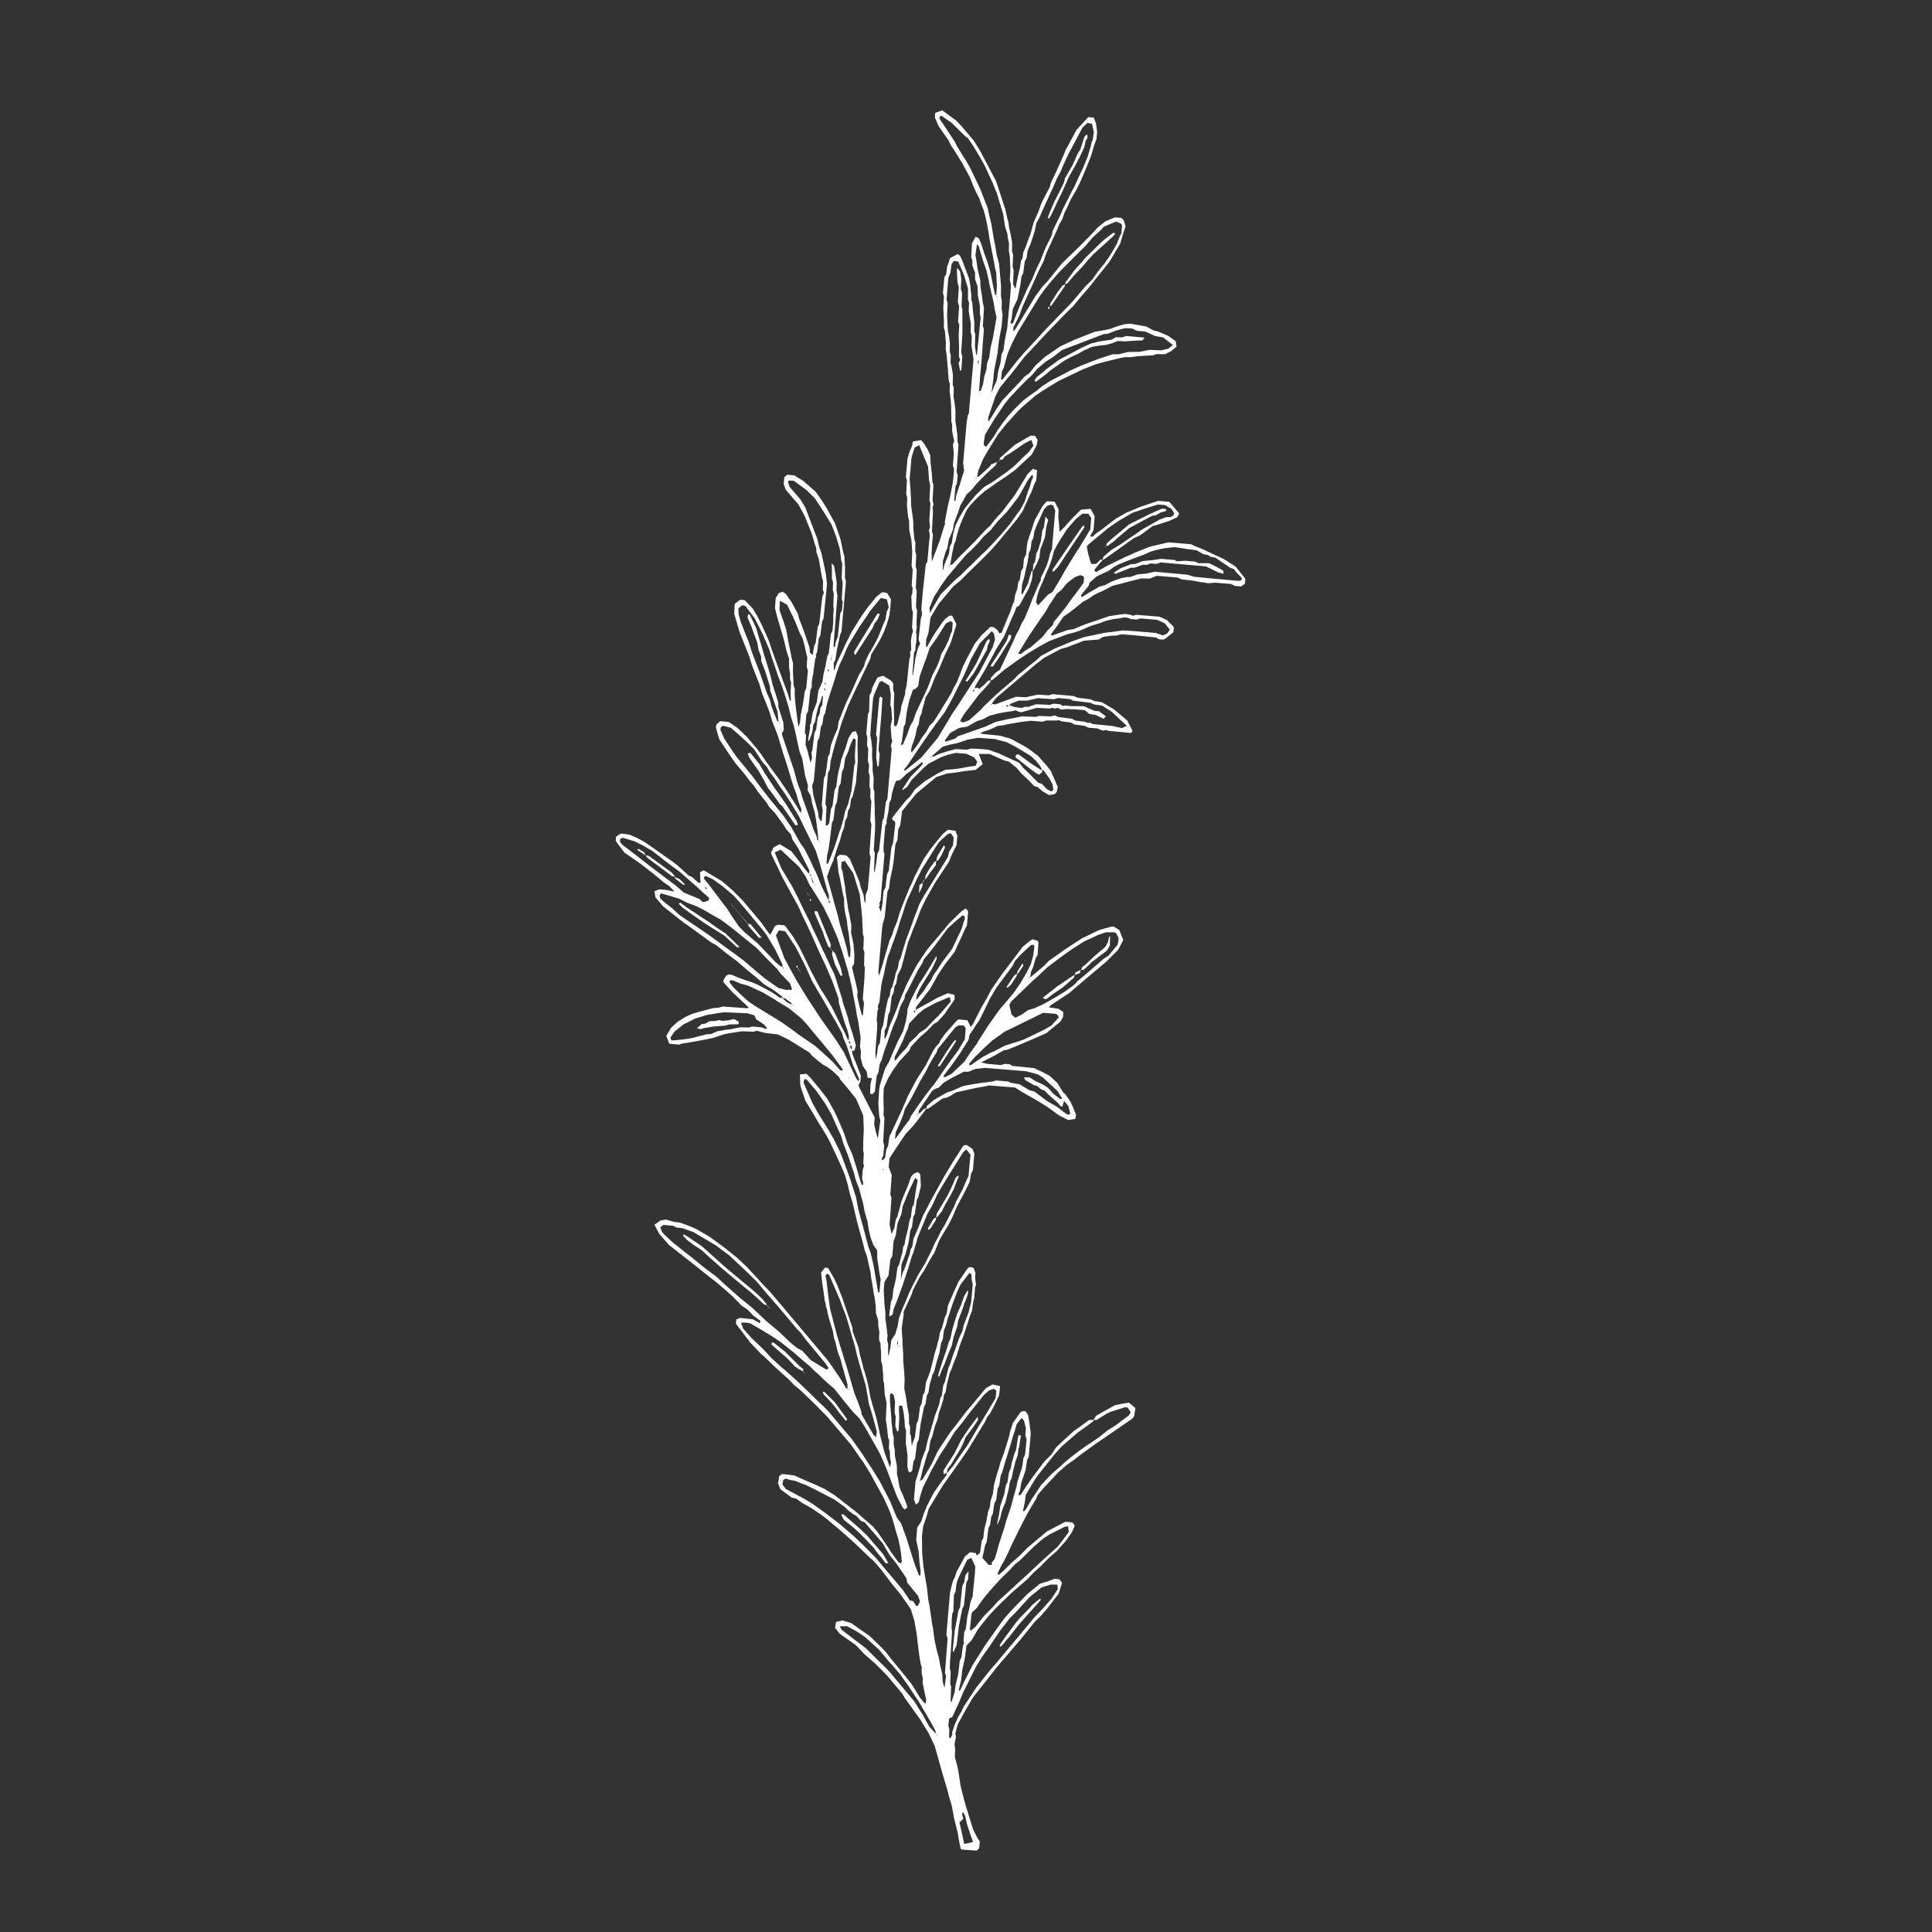 <?xml version="1.0" encoding="UTF-8"?>
<svg xmlns="http://www.w3.org/2000/svg" id="Ebene_1" data-name="Ebene 1" viewBox="0 0 500 500">
  <rect x="0" y="0" width="500" height="500" fill="#333333" stroke="none"/>
  <defs>
    <style>
      .cls-1 {
        fill: #fff;
      }
    </style>
  </defs>
  <path class="cls-1" d="M266.66,252.89l-.41.14.1.17.25-.38.24-.02,3.4-2.87,1.18-1.25,2.22-1.56,1.81-1.3,1.65-1.08,2.89-1.89,4.44-2.14,3.07-.87.75-.03,1.4.85,1.04,2.56-.31.68-1.04,1.95-2.98,2.97-4.93,4.16-2.46,2.08-2.26,1.94-2.68,1.77-2.07,1.35-.55.57,2.55.39,1.21.82-.04,1.27-.74,1.26-3.6,2.95-4.09,1.79-4.08,1.73-2.02.79-.8.12-2.54,1.45-3.34,1.68,1.53.37,1.98.18,1.57.14,1.11-.31,1.16.1.77.44,5.56.56,2.07.96,1.96,1.03,2.02,1.88,1.52,2.47.56.45,1.26,1.8.62,1.34.82,2.05v.5s-.09.49-.09.49l-.15.2-1.75.27-2.43-1.24-2.74-2.01-2.71-1.69-3.18-1.83-1.07-.6-1.62-1.04-6.74-.54-1.18.28-1.92.31-5.47,1.21-1.28.83-1.11.53-1.09.24-3.68,2.62-.53.02.17-.7.56-.52,1.33-1.11,1.49-.86,1.93-1.07.7-.2.91-.34,2.24-1,.94-.23,2.42-.42,1.92-.3.73-.06,1.94-.27.79-.25,3.13.27.74.36,2.15.33,2.74,1.62,1.15.27,3.37,2.52,2.53,1.47,2.14,1.64.62.4.66-.2-.46-1.97-.99-1.25-.24-.04-.47-.53v-.25s-1.12-1.89-1.12-1.89l-3.79-3.5-1.34-.83-3.02-.81-10.61-.86-2.47.26-1.9.74-1.12-.02-3.32,1.7-1.9,1.14-1.42,1.38-.47.08-1.04.58-3.46,5.1-.22.94-.39.1.16.22.19-.38.6-.25.91-1.01.68-.07-2.51,3.33-1.1,1.33-1.8,1.92-2.78,4.16-1.39,2.13-.2,2.28.77,2.07-.35,5.02.29.9-.48,6.92.28,1.34.21,1.1.73-1.56.36-2.12.47-.92.05-.28.71-2.6.1-.48.49-1.39,1.34-3.17.8-2.31.79-.87,1.04-.34.57.62.15,3.05-.7,2.89-.35.64-.52,3.66-.39.72-.34,2.63-.46.97-.4,2.96-.79,3.05-1.08,2.71-.14,3.9.45-1.73.57-1.25.87-2.55.41-1.14.15-.96.5-.92.31-2.01,1.15-2.63,1.25-3.21,1.72-3.27.08-.23,3.57-6.47,1.52-2.55,1.14-1.89,1.08-1.64,1.16-1.87.38-.43.68-.08,1.55,1.03.46,1.22-.38,4.34-.47.87-.34,2-.49,1.12-.9,1.75-1.96,3.71-.77,1.81-.29.68-1.1,2.2-1.29,2.1-1.11,1.92-1.23,3.13-1.08,1.71-.83,1.51-.83,1.51-1.04,1.52-1.86,3.61-.16.73-2.17,4.73.02.64-.51,3.64.2,3.19.02.98.16,2.46v1.48s.16,1.96.16,1.96l.16,2.2.05.98-.09,2.31.46,2.33.31,2.2.45,2.39v2.15s.29.81.29.81l-.03,1.71.24.72.22,2.52.38-1.15.44-1.12.42-3.44.43-.92.47-3.47.44-.88.3-2.14.46-.78.35-2.56.56-1.41.51-1.37.74-2.87.21-.96.25-.94.51-1.64.16-.72.45-1.66.19-1.23.57-1.36.46-1.65.24-.95.52-1.1.3-2.01,1.86-4.25.93-2,2.24-3.26.53-.43,1.05.19.49,1.23-.06,1.55.24,1.69-.25.49-.21,2.82-.3,1.2-.29,2.15-.48,1.19-.76,2.35-.83,2.57-.53,1.37-.58,1.61-.89,2.82-.68,1.58-.64,1.86-.33.6-.75,2.91-.36,2.18-.43.77-.18,1.12-.48,1.65-.73,2.08-.27,1.46-.64,1.59-.75,2.85-.46,1.09-.36,2.36-.45,1.03-.67,2.37-.5,1.65-.47,1.98-.28,1.05.73-.51,2.13-3.58.24-.42,1.47-3.11,1.05-1.67,2.35-3.47,2.43-3.12,1.64-2.16,1.76-2.07,3.29-3.96,1.73-.95,1.96.42-.28,2.37-1.02,2.24-1.26,2.39-.76.98-.63,1.32-4.12,6.75-1.09,1.65-1.84,2.63-1.56,2.21-2.29,3.22-3.63,5.97-.66,2.3-.78,2.24-.32,2.54.06,4.42.33,3.43.08.48.23,1.45.26,1.7.32,1.69.37,3.43.27,1.2.74,5.11.21.96.37,2.93.57,2.65.59,2.13.32,1.94.53,2.16.04.49.07,1.48.47,1.65.42-3.09-.29-.79.68-8.84-.31-1.11.95-10.97.69-2.74.57-1.2.47-1.4,2.13-3.88,1.31-1.1,1.42.22.35.65.82-.72.41-3.04.42-.77.27-2.25.59-2.38.38-2.2.46-1.19.2-1.67.58-1.67.3-2.41.72-2.61.22-.7.44-1.4.23-.95.96-2.53.79-2.59.51-1.64.36-1.68.19-.45.45-1.42,1.95-2.8.69-.3.45-.05.37.33.53.81.34,2.21.31,2.45-.52,6.03-.42.83-.4,2.65-.55,1.64-.57,1.62-.33,2.14-.16.28-.13.21-.06.69.57-.24,1.47-2.28,1.56-2.21,3.11-4.14,1.78-1.75,1.15-1.77,1.68-1.6,2.92-2.67,2.42-1.71,1.57-1.16,1.28-.06-.25.41-1.79,1.33-2.21,1.58-4.13,3.56-1.81,2.01-4.14,5.21-1,1.41-2.32,3.89-.3,2.13-.46,2.11.37-.03.46-.56,1.34-2.34,2.58-3.87,2.05-2.18.88-.87,2.07-1.78,1.08-1.02,1.88-1.55,1.97-1.5,2.21-1.56.43-.24,2.43-1.67,2.13-1.71,2.08-1.31,3.43-2.56.53-.85-.8-1.23-.74-.05-3.72,1.18-1.1.54-2.48,1.54-.79.05.57-1.05,1.91-1.12,3.09-1.7,1.35-.28.97-.16,1.27-.2,1.67,1.39-.27,1.86-.2.5-.49.49-3.67,2.53-5.9,4.05-.6.44-2.81,2.02-1.96,1.52-1.82,1.28-2.07,1.78-2.03,2.16-1.87,1.98-1.67,2.01-.26.79-.91,1.47-1.49,2.56-1.36,2.62-2.73,5.5-.79,1.81-1.09,2.21-.64,1.06-.96,2-.04.24.27.31,1.62-1.47,1.57-1.58,2.25-1.95,2.07-2.12,4.95-4.14,4.77-2.5,1.77.15.61.69v.33s-.6,1.34-.6,1.34l-.23.43-1.44,2-2.28,2.59-2.24,1.96-2.07,2.11-1.67,1.49-1.69,1.79-3.95,3.4-2.68,2.57-1.58,1.57-1.68,1.81-2.02,2.49-1.03,1.38-1.47,2.55-1.35,1.4-.34,2.76-.17.97-.58,2.64-.29,2.64-.61,2.45.11.22.29-.16.6-1.34,1.21-2.42,1.33-2.64,3.3-5.22,3.55-5.03,1.32-1.79,1.62-1.86,2.22-2.32,2.26-2.29,3.17-2.62,1.99-.6,1.82-.69,1.02.09.33.11.59.88-.88,2.79-3,3.89-.65.74-1.14,1.3-1.43,1.38-3.7,4.62-.49.56-5.62,6.57-.91,1.16-5.2,6.59-.52.84-1.72,2.99-1.7,3.13-.63,2.26.13,1.22-.24.92-.13.92.17.96-.07,2.23.58,2.14.31,1.45.15.96.44,2.91.42,1.67.42,1.66.52,1.89.95,3.05.95,3.06,1.12,2.19.58.84-.16,1.79-.65.6-3.91-.29-.23-.25-.45-2.16-.35-2.18-.08-.23-.83-3.33-.56-3.1-.78-2.63-.49-1.9-.71-2.35-.96-3.31-1.45-5.21-1.55-3.32-2.18-3.58-3.71-5.18-.43-.6-.62-1.06-3.83-4.56-.85-.9-2.28-2.26-.73-.66-2.05-1.77-2.05-2.17-.27-.25-3.53-2.48-.59-.45-1.18-1.5.28-1.53,1.73-.36,2.3.74,1.94,1.41,2.65,1.81,3.2,3.09,1.16,1.25,1.2,1.58,3.01,3.64,2.47,3.11,2.06,3.35,1.08,1.35.39.12.12-.95-.43-1.93-.48-2.41.03-1.24-.3-1.34.02-1.59-.25-.7-.37-2.18-.31-2.44-.4-3.42-.27-1.45-.28-1.69-.94-3.04-2.68-3.86-2.21-2.69-2.84-3.74-.64-.75-1.46-1.64-.57-.45-2.85-2.75-1.99-1.85-3.14-2.78-3.22-2.7-1.56-1.2-2.44-1.66-2.57-1.45-1.19-.88-.42-.24-1-.21-2.96-2.17-.61-1.49.29-1.92.74-.55,3.12.36,1.2.54,2.25.99,2.25.96,2.22,1.04,2.52,1.56,5.66,4.4,3.34,2.93.94.79,1.11,1.32,1.7,2.43,1.1,1.63.52.84,2.16,3.01.6.33.31-.4-.18-1.94-.31-1.94-.4-1.92-.72-2.36-.44-1.66-.58-1.88-.61-1.62-1.31-2.93-3.68-6.72-1.82-2.94-.75-.98-1.82-2.65-.57-.81-5.94-7.01-.52-.53-2.42-2.48-.88-.87-1.6-1.55-1.79-1.7-1.53-1.25-1.37-1.44-1.1-.99-2.93-2.65-1.04-1.04-1.23-1.17-1.11-.97-1.17-1.28-1.38-1.42-3.73-4.91.1-1.13.94-.38,3.35.35,1.81,1.03.14-.62-1.78-1.31-1.54-1.59-1.51-1-2.38-2.44-1.29-1.15-1.5-1.28-1.49-1.29-1.76-1.35-5.02-4-5.39-4.22-2.51-2.85-1.27-2.41,1.53-1.06,1.44-.27,2.12.62,1.48.17,1.39.49,1.6.61,1.56.72,3.19,1.88,3.98,2.91.19.16,2.89,2.31,2.52,2.37,2.36,2.54,1.83,2.02,1.73,1.77,3.53,4.17,11.19,13.3.9,1.18,1.53,2.25.71,1.02.92,1.46,1.01,1.7.42.18.23.4.05-.15-.34-.2v-1.22s-.59-2.13-.59-2.13l-.67-2.36-.57-2.14-.55-1.37-.45-1.66-.25-1.2-.42-1.15-.25-1.67-.75-2.38-.32-1.18-.37-1.41-.1-.73-.26-.69-.14-.97-.21-.7-.32-2.44-.33-2.19-.27-2.57.99-1.28.67.06.22.18,1.49,2.54.73,1.57,1.28,3.2.8,2.33,1.95,5.78.06.97,1.49,4,.43,2.17.76,2.85.02.25.33.93.61,2.13.49,2.16.38,2.18.11.47.73,2.6.78,2.59.59,2.63.33,1.68,1.15,4.52.76,2.08.68,1.82.25-1.16-.25-1.45-.04-1.48-.24-.74.07-2.14-.3-.78-.25-2.4-.32-2.25.2-4.23-.49-2.31-.16-2.7-.23-.95-.02-1.49-.22-2.45-.3-.97v-1.94s-.17-2.6-.17-2.6l-.36-.99.07-2.13-.29-1.59v-1.31s-.61-1.92-.61-1.92l-.04-1.88-.29-2.19-.18-.71-.41-2.67-.31-1.69-.16-1.46-.4-1.68-.16-.72-.37-1.67-.59-1.62-.41-1.67-.98-3.55-.64-2.37-.56-2.4-.56-2.39-.52-1.65-.31-1.19-.38-1.67-.77-2.59-.19-.45-.57-1.37-1.33-2.91-1.89-4.02-.84-1.5-1.29-2.1-1.16-1.89-1.24-2.13-1.29-2.1-.39-.63-1.33-3.97-.09-2.87,1.68-.16,1,.99,2.54,3.04,1.82,2.36,1.82,3.22,1.44,3.13,1.14,2.73.94,2.8,1.21,2.7,1.1,3.52.89,3.07.34.92.22.42.16-.18.08-.47-.3-1.18.11-1.24.07-.99.33-1.09-.2-.55.14-2.6-.17-.76.04-2.72.13-2.68-.15-3.67-1.83-4.26-2.29-2.89-1.77-2.07-.49-.85-1.63-1.5-1.18-.88-1.38-.79-2.68-2.19-.66-.84-5.25-3.25-.43-.23-2.51-1.2-3.36-.41-2.08-.54-.86.24-3.04-.11-3.71.59-.72.14-3.03,1-1.93.4-1.68.31-1.93.36-2.42.38-.78.27-2.56-.22-.77-2.05,1.27-2.12,1.74-1.57,2.1-1.29,1.57-.7,2.36-.7,3.1-.8,1.47-.12.97-.29,6.41.45.32-.22-3.6-3.39-.54-.51-2.32-2.56-.1-.49.72-1.23.68-.36.75.08,1.81.77,1.85.67,1.86.62,1.35.58,2.83,1.49,1.06.63,1.67,1.17.91.08v.24s1.05.92,1.05.92l1.07.51h.24s.16.4.16.4l.15-.11-.39-.22-.15-.43-1.72-1.23-.46-.05-.03-.24-.95-.74-1.17-.89-2.82-1.76-1.75-1.58-2.69-2.17-2.61-2.26-.59-.44-2.18-1.62-1.14-.94-1.37-1.05-1.26-.71-1.79-1.31-.8-.57-3.58-2.61-1.02-.69-5.23-4.12-2.02-2.36-.26-1.57.66-.28.67-.22,1.56.13,2.31.45-1.35-1.41-1.42-.98-2.85-2.36-2.94-2.25-.18-.17-4.24-2.94-2.24-2.99.1-1.12,1.18-.79.83.07,1.47.21,2.03.88,1.73.94,1.63,1.1,6.44,4.56.76.63,2.75,2.49.82.34,1.68,1.5.54.05.47.53.47.53.39.48.34-.15-.15-.15-.66-.11-.43-.56-.44-.55v-.24s-.14-2.52-.14-2.52l.94-.55,4.78,2.86,2.61,2.24.87.88,1.91,1.92,4.78,5.69,1.85,2.62.47.5,1.18-2.24.72-.37,1.59.14.22.12.2.14,2.03,2.77,1.51,2.54,1.32,2.64,1.81,3.77,2.3,4.33,1.47,2.28,1.52,2.53,2.64,5.29.8,1.53.79,1.76.23.06v.64s.43.39.43.39l-.09.88.45.66.1.97,1.72,4.35.48,1.29-.14,1.62-.46.78.12.5.79,1.54,3.12,6.1.16.3-.15,1.73.47,2.06.5,1.64.63-4.66-.28-1.06-.22-2.93v-.74s.21-3.46.21-3.46l.18-.96.72-2.34.61-1.94,1.07-1.85.75-1.83,1.47-3.37,1.4-2.68.7-2.52.38-2.19.04-.95.73-2.04,1.23-2.49,1.14-2.18.55-.8,1.08-1.65,2.79-4.65.04.77-1.26,2.66-2.72,4.39-.6,1.07-.59,1.35-.16,1.21-.39.16.11.16.22-.4.24-.06.91-1.14.93-1.16.78-1.26,1.01-1.39.65-1.33,1-1.4,1.18-1.85,2.74-3.67.66-1.43,1.69-3.54.44-1.4.45-1.4-.12-.66-.53-.13-1.85,1.58-1.96,1.78-3.43,4.63-.91,1.17-1.86,2.23-.26.79-1.15,1.85-2.55,5.05-.83,1.48-.2,1.03-.83,1.5-.29.67-.8,2.59-.98,2.26-.82,2.31-.71,2.09-.7,1.84-.78,2.59-.5,1.1-.3,2.02-.47.98-.47,4.09-.68.65-.55-.18.09-2.38.38-1.66-1.09-.04-.24-1.58-1.06-1.55-.1-.43-.42-1.67.08-1.49-.25-1.47.15-1.72v-.74s-.31-1.94-.31-1.94l-.28-1.94-.37-1.68-.26-1.69-.61-3.14-.53-2.91-.2-.7-.15-.72-.08-.48-.24-.7-.12-.73-.97-3.31-.71-2.36-1.04-3.03-.46-1.14-1.68-3.85-1.63-3.31-1.94-3.15-1.73-2.71-.85-1.86-1.74-2.6-4.78-4.45-1.54.71,1.7,4.09,2.77,4.64,1.48,2.85,1.26,2.67,1.88,3.75.59,1.36,1.07,2.22.62,1.34,1.14,2.46,1.17,2.44.8,1.8.89,1.76.63,1.86.2.7,1.32,4.23.14.72.71,2.1.6,1.87.27,1.19.96,3.05.8,2.84-.36,1.36h-.73s.05-1.1.05-1.1l-.41-.44v-.65s-.41-.39-.41-.39l.05-1.2-.42-1.66-.6-1.61-.79-2.58-.79-2.75-.06-1.06-.31-.94-1.26-3.46-1.81-4.29-1.09-2.2-2.5-5.61-.2-.45-1.15-2.43-1.18-2.43-.78-1.81-.94-1.72-3.19-5.83-2.88-5.98-.18-.46.02-.28.64-1.28,1.59-.83,3.05,1.87,3.74,4.9.62.74.24.03.43,1.02.47,1.4.39.16.15.39.12-.13-.35-.21-.64-1.54-.22-.03.07-.66-.45-.4.03-.73-2.88-5.72-1.47-2.27-.45-1.39-1.15-1.25-.64-1.05-2.31-3.2-1.51-1.57-.54-.95-2.36-2.98-.95-1.44-.97-1.11-.74-.95-.58-.8-2.69-3.24-1.96-2.84-1.9-2.87-.24-.43-.84-2.9.14-.85.97-.83,2.19.19,2.25,1.53,2.49,2.38,2.25,2.64,1.37,1.75,1.38,2.04,3.66,4.98.4.62,1.38,2.05,1.32,2.08,1.19,1.87.86,1.47.23.08.25.39.03-.17-.35-.16.12-.93-.73-1.9-.6-2.13-.7-1.84-.38-1.17-.64-2.12-.63-2.12-.22-.7-.78-2.34-.71-2.35-.7-2.35-.8-2.07-.72-1.84-.61-2.12-.98-2.53-.93-2.28-.77-2.59-.9-2.3-.99-2.53-.73-2.35-2.47-6.2-1.39-4.72.09-2.46.13-.23,1.32-.99,1.16.1,1.97,2.03,1.17,1.87,1.23,2.41,1.82,4.05,1.1,3.26,2.6,7.19,1.29,3.47.49,1.64.29.19-.09-2.41.14-2.39-.27-.79v-1.47s-.26-1.69-.26-1.69v-2.19s-.69-2.15-.69-2.15l-.34-1.43-.4-1.67-1.6-5.43-.61-2.38.14-2.21.1-.55.77-1.19,1-.34.83.61,1.45,2.09,1.64,3.03.29,1.19,1.06,2.75,1.62,4.65.05.36.1,1.12.69.59.44-2.49.35-.67.53-4.15.4-.79.79-6.98.4-1.08-.27-.78.07-2.14-.28-1-.35-1.93-.4-2.43-.19-.7-.52-1.54-.04-1.1-.29-.68-.9-3.06-1.85-4.58-1.53-2.82-3.06-3.58-.3-.4-.49-1.38.15-1.74.79-.64,1.78.15,2.28,1.39,3.17,2.75.31.38,1.55,2.23,1.05,1.67,2.15,3.89.27.69,1.19,3.5.7,3.35.33,1.2.16,2.93-.02,2.48.26.94-1.17,13.12-.33.67-.87,4.08-.39,2.5-.42.81.06,1.87.17-.18.63-1.84,1.78-3.78.17-.46,1.87-3.73,2.49-3.99,1.72-2.41,2.18-2.67,1.4-1.12.92.05.46.18.97,1.54-.15,2.11-.29,2.21-.62,2.12-.77,2.07-.97,1.99-1.13,1.89-1.2,1.96-.24,1.12-1.9,4-2.23,4.65-1.55,3.34-1.65,4.33-.21.71-.51,1.64-.28.94-.61,1.87-.52,1.9-.24.95-.55,2.14-.19,2.05-.49,1.03-.68,7.9.31.85-.14,2.38-.07,2.41h.43s.47-.6.47-.6l.45-3.66.41-.81.53-4.06.44-.91.34-2.67.18-.96.52-2.16.26-1.2.48-1.39.6-1.61.8-2.59.89-1.47.88-.32.18.16.45,1.14-.08,1.99v.74s.07,3.68.07,3.68l-.48,5.7-.89,3.59-.38.63-.32,2.17-.46.85-.22,1.62-.47.8-.34,1.94-.55,1.37-.5,1.9-.67,1.85-.97,3.03-.04.24-.79,1.8-.74,2.09-.15.46.88,3.07,1.37,4.97.54,1.88.44,1.92.6,2.12.63,2.13.72,2.61.36,1.82.24.27.21-.17.11-1.94-.25-1.94-.24-2.2-.11-.48-.22-1.45-.15-1.46-.45-1.92-.22-1.7-.06-1.97-.29-1.18-.36-1.93-.32-1.69-.45-1.92-.28-2.69-.13-1.3.76-.61,1.35.12.48.19.49.51.31.38,2.39,5.66.41,1.67.67,1.79.29,1.84.25.32v-1.99s.6-1.57.6-1.57l.71-8.24-.28-1.04.5-7.45-.29-1.04.27-4.96-.28-.92.04-2.16-.27-.78.08-2.76-.31-1.02.15-1.73-.31-1.09.09-3.15-.3-.85.07-2.17-.28-.84.44-5.13.3-.58.1-4.33.47-.7.25-1.21,1.33-2.63,1.45-.46,2.04,1.23.59.73v1.71s.3.96.3.96l-.12,2.06-.02.99.09,3.44-.06,1.49.18.45.48-.03.34-.91.27-1.2.46-1.66.21-1.45.67-2.13.28-.93.06-.92.31-1.19.2-1.72.53-5.18.3-1.02-.13-.61.02-.22.3-.6-.09-2.28.26-1.63.31-.87-.27-.98.23-3.94-.29-.95-.13-3.27.26-.66.08-1.41-.24-.66.26-4.08-.29-.9.17-3.73-.22-3.05-.54-2.49-.06-2.5-.23-.92-.25-2.2-.06-.98.06-1.88-.27-.97.19-3.53-.27-.81.43-4.88.23-.7.28-.93.67-1.57.18-.97.12-.21,2.06-.3.6.68,1.16,1.89.57,1.31.13,2.28.26,2.19.17,2.39.27.91-.22,3.95.28,1.03-.27.61.1,1.33-.27,5.01.25.9-.21,2.47-.13,2.23.07,2.23,1.73-4.64.28-.68.29-.94.5-1.64.6-1.86-.05-.46.68-3.63.21-.96.51-2.16.66-3.38.13-.98.17-2.23v-.48s-.26-.79-.26-.79l.23-3.16-.22-2.36.32-.76-.53-2.65v-1.7s-.2-.7-.2-.7l-.05-3.01-.02-1.16-.1-1.47-.13-.97-.16-1.47.08-1.68-.32-1.06-.21-2.88-.3-3.44-.25-1.69.04-1.74-.05-.49-.2-2.44-.27-.72v-2.21s-.15-3.18-.15-3.18l.16-2.74-.25-.97.35-4.05.47-.8.29-2.18.22-.43.5-1.59,2.02-1.06.55.41.53,1.11,1.83,4.81.34,1.92.05.73.19,1.7v1.2s.26.75.26.75l.2,2.45.32,2.59-.03,2.23.27.79-.08,3.2.29,1.97.23.34.96-9.81-.19-.72-.03-2.44-.5-2.43-.09-2.47-.64-1.83v-1.63s-.71-1.93-.71-1.93l.02-1.3-.3-.76.17-3.61.95-1.73.84.38.6,1.34.81,2.57.85,2.32.7,2.36.48,2.41.33,1.69.43,1.91.37.25.13.43.15-.13-.35-.24.18-2.47-.18-3.65-.29-.98-.33-1.93-.38-1.93-.66-3.36-.34-2.18-.39-2.18-.37-1.68-.43-1.66-.62-1.61-.57-1.61-.79-1.53-.72-1.57-.9-2.3-1.99-3.7-1.04-1.67-1.04-1.68-.83-1.23-.65-1.33-2.54-3.62-1-2.31.1-1.18,1.83-.65,3.57,2.62,1.47,1.54,3.17,3.75,1.55,2.52,4.14,7.85,1.01,3.03,1.21,3.75.17.46.58,2.64.18.46.04.24.2,1.46.38,1.68.39,2.17v1.24s-.03.97-.03.97l.29.98-.12,3.06.26.98-.15,3.59.64,1.2.36-1.95.29-1.45.52-2.16.24-1.66.39-.71.25-1.59.54-1.23.92-2.55.37-.9.77-2.85.37-.9.91-2.01.73-2.09.31-.66,1.91-3.67.24-1.01,1.38-2.89,1.72-3.8.74-1.81,2.1-3.9.69-1.3,3.08-3.35,1.41.12.61,1.56.27,2.19-.17,1.78-.58,1.58-.41,1.42-.27.94-.6,1.6-.82,2.05-1.45,3.39-1.08,2.21-1.25,2.13-.34.65-.69,1.57-.78,1.54-.55,1.63-.12.22-.75,1.28-.54,1.37-2.76,6.03-.71,2.06-1.34,2.66-1.3,2.92-2.75,6.04-.83,2.31-1.62,3.31.09.96.55-.8,5.13-8.43,1.61-2.18.82-.92.68-.71,3.71-4.61,4.45-4.3,3.3-3.35,1.49-1.63,2.01-1.62,2.48-1.03,1.64.14.61.55.51,1.64-.56,1.63-.84,2.82-1.25,2.11-.48.85-1.01,1.69-5.54,6.95-1.95,2.24-2.04,2.48-1.09,1.01-1.2,1.21-1.01,1.06-2.41,2.48-2.55,2.69-1.5,1.64-2.71,2.88-3.78,4.85-.5.55-2.18,2.68-1.1,2.18-.87,2.56-.47,1.39-.54,1.62.05.94.3-.31,1.67-2.74,1.66-2.44,4.75-5.02.98-1.1,1.25-.9,1.63-2.04,2.43-2.2,4-2.73,3.58-1.66,5.28-2.09.24-.04,2.42-.41,1.68-.38.44-.21,1.61-.55,1.42-.37,1.37-.14,4.17.74,1.86,1.02,1.08.23,1.36.57,1.35.58,1.98,1.42.19,1.4-1.3,1.09-1.08.59-.63.28-2.13-.04-.83.3-2.93.18-.98.05-1.21.16-.72.12-1.49-.03-1.44.28-4.05.99-2.12.59-2.5,1-.69.25-5.35,2.55-1.11.54-4.19,2.57-1.82,1.26-3.57,3.07-1.05,1.04-2.96,3.29-1.38,1.74-.63.76-2.73,4.42-1.23,2.14-.9,2.29-.24.43-.36,1.91-.39.15.11.18.23-.39.45-.12,2.79-2.52.46-.64,1.67-.69-.04-.05-.53,1.04-1.45,1.28-1.08,1.01-2.4,2.47-1.24,1.52-1.27,1.16-1.69,3-.44,1.41-1.16,3.08-.24,1.64-1.1,2.62-.36,2.14-.46,1-.68,2.35-.09,2.2.12.1.37-1.42.55-1.35.6-1.4.24-1.93.5-.87.34-2.29.62-2.25.97-1.99,1.37-2.34,1.53-1.92.64-.74.8-.93,2.14-2.05.41-.25,1.91-1.11,1.2-.87,2.42-1.72,1.9-1.52,1.75-1.73.35-.35,1.63-1.52,1.14-1.6-.54-1.47-1.76.89-3.46,2.37-1.64,1.02-.64.84h-.72s.03.04.03.04l.04-.47,3.87-3.41,4.03-2.38h1.15s.73,1.07.73,1.07l-.26,1.43-1.28,2.4-1.98,1.83-2.15,2.02-.39.29-2.2,1.59-1.84,1.22-3.63,2.54-1.82,1.61-1.86,1.96-1.01,1.39-1.01,2.22-.91,2.27-.47,1.65-.47,1.9-.3.55-.54,2.51-.53,3.13-.39.19.13.16.23-.39.63-.25,2.19-2.35.73-.67,2.25-2.28.54-.51,2.84-3.09,1.28-1.17,1.21-1.56,1.83-2,3.11-4.09.41-.62,3.06-5.03,1.39-1.35,1.07.37-.22,2.59-.48.96-.34.92-.42,1.16-.45.87-1.81,4.03-1.54,2.22-4.87,5.89-.16.19-1.63,1.85-1.9,1.94-.89.86-2.47,2.42-.89.86-1.73,1.75-1.92,1.58-3.78,4.54-1.02,1.69-1.07,1.82-.54,4.03-.57,1.64-.08,1.74.26.23.94-1.7,1.14-1.9,1.95-2.85.62-.76,1.14-.91.24-.05.51.04,1.08,2.11-.07.49-.58,1.87-.73,2.34-.29.67-1.18,2.44-.85,2.02-.65,1.58-1.28,2.64-.61,1.6-.75,1.82-1,1.62-.3,1.28-.55,1.88-.16.99-.44.85-.31,1.98-.45.87-.31,1.72-.58,1.87-.44,1.15-.2,1.21.18.37.91-1.15.97-1.42.77-1.26,1.18-1.59.77-1.45,1.08-1.12.95-1.44,3.61-5.89.6-1.34.86-1.49.71-1.83.77-2.07.32-.66.87-1.77,1.98-3.69,1.69-2.13,2.33-2.19.81.07,1.02.75.42.79.61-.02,1.36-3.36.87-2.03.71-2.09.12-.21.21-.44.27-1.71.56-1.63.22-1.57.42-.77.34-2.15.53-.96.2-2.31.56-1.1.17-1.88.22-1.47,1.11-3.25.76-2.33,2.02-3.61.8-.94.41-.29,1.9.11,1.03,1.99-.08,1.95.18,1.95.14,1.95,1.36-1.38.64-.74,1.47-1.59,2.05-2.04,2.5-.23,1.07,1.9-.3,3.58-.88,1.61.6.13.9-.81,1.82-1.29,1.75-1.39,1.76-1.29,2.56-1.46,3.62-1.5,4.59-1.55,2.89.25,2.57,3.01-.51.96-2.07.97-3.25,1.06-1.01.24-2.7,2.02-.6.43-1.56.68-4.25,3.04-3.42,2.43-.45.14.19-.76,2.05-1.76,2.32-1.4,2.23-1.55,2.05-1.36,1.19-.88,4.7-2.67,1.64-.61,1.24-.05.62-.38.24-.4v-.3s-.66-1.04-.66-1.04l-1.69-.98-1.77-.15-3.25,1-3.4,1.16-3.59,2.11-2.74,1.87-.94.8-1.12.93-1.34,1.1-1.67,1.42-.34.36-.04.24.31,1.67.53,1.89.26.69.16.17,1.15-.05,1.08-1.08.68-.06-2.15,2.58-.07.31.43.4,2.76-1.59,4.62-2.25,1.57-.69,1.11-.53,3.9-1.54,1.91-.45,2.89-.67,5.82.5.96.46,1.82.72,2.44,1.15,3.12,1.42,3.21,2.04,2.4,3.02.1.22-.1,1.17-.99.72-1.62-.14-1.03-.5-3.95-.33-1.96.14-.94-.17-1.16-.15-1.44-.29-1.23-.16-2.05-.23-1.05-.47-5.37-.46-1.91.74-1.01-.02-1.1-.04-2.98.75-2.37.63-2.14.54-2.61,1.37-1.14.47-1.29.71-1.21.85-1.31.68-2.51,2.02-.98.74-1.65,1.17-1.91,2.8-.47.57-.83,1.22.04.19.21.09,4.11-1.46,1.52-.21,2.26-.97,1.37-.51,3.24-1.08,2.31-.8,1.94-.3,2.19-.29,1.44.24.63.25.78-.26,6.03.49,1.91.85,1.78,1.78.04.66-.15.78-2.1,1.66-.52.21-1.14-.1-.69-.45-5.86-.6-3.11-.23-1.3.33-1.48.05-1.92.3-1.28.7-1.27.08-2.41.2-4.4,1.69-1.65.47-4.35,2.3-2.91,2.32-8.5,7.23-.94.81-.92,1.15-.13.45-.4.15.11.15.25-.35.87.11,5.37-1.97,2.55.12,1.44-.32,1.68-.35,2.79.17,1.02-.3,5.52.5.47.23.42.18,3.43.44.94.45,1.92.28,3.22,1.9,3.38,2.86,1.34,2.6-.2.46-.2.15-5.9-.56-.4-.2-1,.16-1.37-.57-2.34-.2-.96-.47-2.61-.36-.95-.5-2.52-.33-.63-.29-.27.09h-2.96s-.89.3-.89.3l-.54-.02-2.47-.21-2.69.31-3.87.68-.46.14-1.7.22-1.78.85-2.29.79-.32.27.75.18,4.2.42,1.19.3,1.64.48,3.48,1.88,1.25.79,2.33,1.73,2.51,2.84.89,1.19,1.76,4.07-.27,1.31-.63.59-1.37.2-1.69-1-1.3-1.12-.83-.19-1.13-1.18-.68-.7-1.45-1.32-1.28-1.52-1.73-1.39-.41-.29-.95-.2-3.94-1.74h-2.78s1,2.64,1,2.64l-1.79,1.47-3.04.35-.48.08-1.45.24-2.43.28-2.82.92-5.14,4.26-1.09,1.32-2.61,3.24-.5,3.74-.48.92-.24,2.83-.5,1.04-.51,4.64-.22,1.47-.67,3.12-.25,2.17-.43.83-.71,6.73-.5,1.7-.18,1.23-.95,11.13.06.73.14.21.97-3.04.25-.95.54-1.89.22-.7.49-1.64.18-.71.73-1.56.51-1.64.78-1.81.59-2.12.97-2.53,1-2.5.66-1.59.64-1.31.66-1.58,1.23-2.39.91-1.74.36-.63,1.38-2.04,1.53-1.94,1.09-1.33.78-.94,1.33-1.09,1.95.28.49,1.26-.22,2.51-.72,1.36-.43.88-.84,2.04-3.53,5.35-.25.42-2.18,3.86-1.39,2.88-.92,2.54-.46,1.14-.65,1.59-.67,1.84-.48,1.12-1,3.81-.69,2.61-.09.34-.94,1.81-.36,2.11-.47.83-.23,1.62-.47.88-.46,3.93-.42.84-.44,3.14-.5.89-.07,2.1.13.21.62-1.33.45-1.66.27-.68,1.44-3.39.68-1.83.69-1.84.7-1.58.64-1.59,1.36-2.62,1.39-2.61.67-1.03,2.13-3.16,3.28-3.86,2.35-2.86,3.2-3.09,1.07-.69.61.73-.32,3.68-.42.74-1.5,3.36-.46.87-.78,1.8-1.19,1.57-1.23,1.55-1.79,2.66-2.17,3.86-1.35,1.76-2.26,2.91-.14.72-.55.52.25.23.16-.15.09-.66h.24s4.5-2.5,4.5-2.5l.84-.49,2.71-1.18.25-.02,1.6.41v1.2s-2.67,3.85-2.67,3.85l-1.87,2.03-.76.36-1.97,2.03-1.69,1.45-2.37,2.54-.37.94-2.65,2.87-.56.8-.88,1.19-1.4,2.3-1.13,2.54-.08,2.17v1.4s.07,1.72.07,1.72l-.05,1.49v.24s.23.73.23.73l-.32,6.16.26.96-.23,2.64-.4.72.06.45.36-.14.46-.57.31-2.12.44-.86.38-2.56.38-.67,3.1-6.69.15-.47.54-1.1.44-1.15,1.94-3.7.72-1.27,2.14-3.31,1.1-2.19.78-1.53.82-1.22.79-.78.19-.6,1.45-1.99,1.33-1.45,1.28-1.5.69-.58,2.32.24.84,1.73.58-.74,1.11-2.19,1.24-2.39,1.26-2.12,1.11-2.19,3.24-4.65.47-.57,2.83-3.73,1.61-2.16,1.74-1.43.84-.53,1.28.39.23.47-.21,3.16-.53.96-.66,2.27-.58,1.36-.14,1.21h0ZM219.53,278.67l.24.42.06-.16-.36-.21-.46-.54-.46-.53-.44-.55-.08-.46-2.47-3.38-2.68-3.26-2.71-3.23-1.21-1.51-1.34-1.46-.73-.66-2.67-2.17-3.17-1.92-.61-.42-3.15-1.85-3.12-1.43-.67-.3-1.9-.51-1.8-.79-.73-.07-.2.13-.07.44,1.07,1.33,1.58,1.55,2.18,2,1.83,1.24,5.9,3.61,1.25.79,3.21,2.3.37.33,2.84,1.96,1.84,1.24,2.4,2.13,2.18,2.01,2,2.25.7.1.47.52.46.54.45.54h0ZM232.47,348.11l.15.43.14-.14-.36-.23-.07-1.35-.2,1.04.34.26h0ZM242.22,448.7l.15.44.14-.14-.37-.23.04-.47-.14-.49-.93-1.73-2.24-3.84-1.11-1.9-1.23-1.83-1.35-2.05-.56-.81-1.73-2.4-1.11-1.31-1.1-1.29-.53-.49-1.23-1.53-1.41-1.68-3.57-3.24-1.91-1.31-2.78-1.54-1.94.02.48.89,1.94,1.49,3.92,2.97.39.29,3.33,3.29,2.11,2.07.68.71,6.52,7.79,1.02,1.68,1.07,1.65.93,1.72.86,1.49,1.65,1.79h0ZM202.53,250.28l.12.36.17-.16-.34-.16.02-.72-1.94-3.99-1.14-1.91-1.01-1.69-.89-1.19-5.56-6.68-1.96-2.24-3-2.56-2.61-1.86-1.78-.79-.46.4.04.33,1.22,1.47,4.93,6.52,1.45,2.29,1.41,2.03,1.18,1.25,3.56,3.04.7.7,4.11,4.3,1.13.96.64.31h0ZM241.11,195.74l.59.05.78-.41.9-.37,1.86-.59,1.65-.43.33-.14,3.05.17.97-.31,2.98.16,1.61.17,2.77.98.65.33,4.21,1.9.33.19,1,1.24,2.11,2.06.85.89,1.02.97.88.26,1.26,1.36,1.15.61.56-.44-.24-1.43-.81-1.52-1.43-1.99-.43-.21.07.09-.72-1.25-.9-1.12-1.43-1.35-3.77-2.27-2.39-1.26-2.37-.62-.71-.19-4.19-.32-.48.04-2.41.44-2.79.92-1.92.39-1.77.53-2.69,2.36-.09.23-.41.17.15.12.19-.37h0ZM231.55,294.67l.24-.02,1.87-2.57.1-.22,1.33-1.72.19-.2.47-1.09,1.66-2.45.71-1.01,1.29-1.8,1.8-2.35.5-.54,2.65-3.87,1.56-2.22,2.06-2.77,1.72-2.89.22-2.81-.5-.75-1.28-.03-.84.47-1.91,2.3-.6.78-2.15,2.62-.22.78-.92,1.46-.99,1.71-.75,1.55-1.62,2.76-1.12,2.19-1.15,2.18-1.66,2.82-.46,1.56-.92,2.28-1.02,2.23-.2,1.7-.33.74.27-.81h0ZM261.22,182.53l1.26.43,1.96.28.71-.31h1.01s1.98-.67,1.98-.67l3.61.15.88-.3,1.73.15.7.42.63-.11,1.16.17,3.66.02,2.73,1.21,1.18.1,1.78,1.32-.59.64-2.08-1.01-1.58-.23-1.2-1-2.69-.23-2.13-.06-.95.14-.53-.04-.62-.39-.91.16-.48-.21-.75.21-3.42-.17-3.94,1.13-.76-.15-.69-.36-.66.18-1.92.27-.24.04-1.9.36-2.12.58-1.74.92-1.45.45-2.52,1.42-2.11.35-2.31,1.3-1.36,1.89.03.22.16.15,2.56-.85.51-.53,3.7-1.28,3.71-1.31.65-.33,1.79-.81,2.63-.61.72-.15,3.54-.68,3.57.13.71-.24,3.14.11,1.01-.27.91.43,3.59.46.75.45,2.62.33.69.31.49-.12.79.39,3.81.37,1.23.13,1.43.33,1.14.19,1.19-.55-3.93-3.67-2.51-1.57-2.17-.33-.71-.39-4.62-.56-.75-.41-3.14-.27-.98.31-4.23-.27-2.81.64-2.09-.02-2.19.85-.24.38-.7-.02-.18.13.22.3.63-.46h0ZM214.52,232.85l-.02.68.27.17.13-.17-.42-.64.03-1.22-.33-.93-1.5-5.44-.74-2.59-.83-2.57-.31-.66-.57-1.09-1.18-2.44-1.1-2.21-1.17-2.45-1.14-1.9-1.01-1.69-1.46-2.27-1.56-2.22-1.36-2.05-1.03-1.35-.85-1.49-.35-.33-.66-.72-2.15-3.3-1.34-1.38-2.72-2.51-1.99-1.72-2.04-.54-.55.39-.12.7.98,2.23,2.46,3.7.86,1.2,4.08,4.99,2.06,2.78,2.29,2.93,1.42,1.72,2.19,2.69,1.95,2.85,1.58,2.78.85,1.5,1.04,1.45,1.43,2.81.7,1.57,1.08,2.22.91,2.27.48,1.13,1.51,3.06.23.06h0ZM252.1,178.23l.87-.27.44.33,1.27-1.04.99-1.09.69-.06-.09.49-1.16,1.26-1.82,1.99-3.87,5.1-.95,1.68.82.37,1.59-.63,2.92-2.65.83-.92,2.49-2.39,2.4-2.15,2.66-2.23,1.37-1.42.97-.74,1.69-1.42,2.29-1.83.87-.84,3.46-1.87,3.61-1.5.9-.37,3.23-1.16.24-.04,5.04-1.06,2.39-.28,2.18-.32h.49s2.47.15,2.47.15l5.72.49,1.86.64,1.07-.47.72-1.01-1.29-1.66-1.99-.89-4.3-.37-1.02.29-1.53-.13-.58-.28-.95-.16-1.69.3-1.45.17-1.9.48-1.14.46-2.57.8-2.48,1.08-1.6.56-2.14.56-4.58,1.73-2.81,1.53-3.15,1.94-2.45,1.65-1.37,1-1.78,1.26-3.01,2.57-.65.28.1-.69,1.19-1.3,1.18-.85,3.45-7.33.67-1.58.82-1.51.69-1.57.75-1.27,1.13-2.71.97-2.52.4-.89.84-2.04.88-1.82-.06-.45.93-1.91.62-1.33.53-1.64.33-1.43.5-1.2.85-9.95-.5-1.3-.61-.26-.91.29-.86.88-1.92,4.22-.61,1.61-.27,1.71-.41.72-.29,2.15-.42.87-.3,2.21-.62,2.62-.18.97-.25.95-.42,1.41-.2,2.71-.33.83.27-.9.41-.15,1.36-2.66.91-3.17.41-.17-.06-.06-.17,1.97-.17.71-.63,1.86-2.51,4.51-.76.49-.62,1.6-.73,1.56-1.8,4.3-1.93,3.12-.37.63-.55,1.09-2.25,4.1-2.43,4.02-.12.72-.48.39.15.35.15-.15.11-.68h0ZM201.55,186.83l.14.44.15-.13-.36-.25-.24-2.66-1.91-5.56-.05-.94-1.17-3.8-1.11-2.85-.02-1.14-.71-1.9-.25-1.64-.85-2.3-.66-1.82-1.05-2.49.22-.91.38.24.64,1.33.63,1.33.42.89.52,1.89.58,1.86.98,3.3.8,2.56.83,2.83.44,1.91.6,1.87.92,2.88.02,1.19,1.27,3.95.15,2.04-.49.74.02.48,1.57,4.66,1.5,4.42.7,2.6.44,1.41.63,1.6.37,1.42,1.34,3.7,1.28,3.72.31.93.8,1.8.18.95.37.26.13.41.14-.12-.35-.23-.19-2.42-.36-2.67-.35-2.16-.67-2.37-.43-2.17-.81-1.4.11-1.27-.72-2.43-.78-4.59-.64-1.61-.39-1.66-.55-2.64-.62-2.63-.46-1.4-.22-.7-.58-2.39-.84-2.83-.85-2.56-1.06-2.77-1.09-3.26-.33-.93-.91-2.81-1.64-3.85-2.12-4.18-2.42-3.21-.82-.15-.97.84.07,1.45.51,1.9,1.15,2.99.94,2.28.88,2.82.97,2.53.89,2.27.98,2.79.97,2.79.91,2.11.21,1.11.76,2.05.84,2.05.39.24h0ZM245.01,381.18l.23-.08,1.41-1.69,2.65-3.87,1.01-1.4,2.15-3.6.6-1.07,1.78-2.92,1.65-2.75,1.16-1.96.22-1.91-.68-.52-1.26.46-1.36,1.2-.33.44-2.92,3.66-.46.57-1.77,2.36-1.87,2.29-.16.19-1.94,3.15-1.9,2.87-2.14,3.88-1.19,2.43-1.02,1.99-.59,1.86-.52,2-.69.67-.54-1.35.41-4.73.63-1.92.48-1.65.2-.71.18-.97.85-2.31.2-.37.62-2.71.78-2.59.26-.94.43-1.4.39-1.42.53-1.37.58-1.62.27-1.46.4-.76.38-2.64.41-.84.49-1.91.42-1.67.55-1.37.68-2.1.69-1.83.71-2.09.27-.68.73-1.56.39-1.67,1.16-2.99.73-2.86.39-4.5-.28-1.38-.04-1.24-.54-.39-2.35,3.1-.81,1.79-.88,2.3-.57,1.61-.38,1.17-.63,1.86-.41,1.66-.53,1.33-.35,2.49-.36.68-.11.47-.37,2.2-.65,2.12-.76,2.87-.4.7-.7,2.51-.34,2.14-.42.76-.33,2.17-.38.69-.9,4.51-.47,3.99-.46.93-.5,4-.43.82-.29,2.2-.45.55-.53-.19-.3-1.42.06-2.77-.45-3.14.05-3.34-.28-.84-.12-1.94-.2-1.71-.37-1.86-.58-.11-.3.34.1,2.93-.16,3.23-.37.26-.49-1.41.1-2.49-.28-.95.11-2.98-.37-1.66-.51-.43-.41.26-.04,1.71.21,2.44.15,1.71.04,1.23.21,1.71.1,1.22.27,1.14v1.79s.27,1.45.27,1.45l.03,1.48.53,2.64.02,2.27.26.9.35,2.19.41,1.15.34.65,1.27,3.19v.49s-.68.47-.68.47l-.49-.53-1.56-3.03-2.58-6.91-1.69-3.89-2.87-5.12-1.23-2.14-1.19-1.87-1.73-1.77-1.57-1.9-3.25-4.06-2.6-2.26-1.4-1.4-1.3-1.14-1.04-1.07-1.15-.92-2.98-2.6-3.49-2.77-2.05-1.38-2.95-1.79-2.88-1.66-1.11-.16-1.22.02.57,1.54,2.14,2.41,1.43,1.35,1.77,1.72,2.02,2.18,2.72,2.5.78.59,1.63,1.49,1.47,1.32,3.4,3.24,1.74,1.74,1.8,1.68,1.2,1.24,5.93,7.02,2.01,2.82.71,1.01,2.7,4.13,1.69,2.73.26.42,1.35,2.62,1.25,2.4.93,2.27.86,2.04,1.11,1.53.61,1.71.77,2.07,1.16,3.77.98,3.04,1.06,2.76.17.19.23-.29.04-.98-.29-2.19-.23-2.95-.63-2.93.27-3.14.13-.22.95-1.45.68-2.1.84-2.04,1.72-3.27,1.98-2.84,1.19-1.53.19-.75-.06.06h0ZM250.64,304.39l.53-5.57-1.12-1.38-.85.86-3.4,5.45-2.32,3.8-.99,1.71-.8,1.8-.52,1.11-.64,1.06-.6,1.08-.45,1.14-.46,1.14-.49,1.13-1.11,2.73-.21.96-.45,1.4-.31,1.18-.47,1.12-.83,2.82-.69,2.09-.69,2.1-.58,1.61-.66,1.84-.6,1.6-.66,1.59-.23,1.39-.77.56-.13-.47.45-3.44.34-.7.25-2.19.6-2.64.14-.72.33-2.47.47-.89.53-2.11.29-.93.2-1.46.38-.7.22-1.43.62-2.38.44-2.44.32-.67.36-2.62.43-.76.44-3.13.54-3.13-.63-.6-1.8,3.75-1.45,3.65-.35,2.07-.92,2.16-.16.72-.34,2.46-.58,1.57-.33,3.87-.51.9-.47,4.11-1.06,1.69-.18,2.18.12,2.21.05,1.23.19,1.71.07.48v1.74s.25,1.7.25,1.7l.09.73.21,1.95-.1,1.17.26.91v2.83s.13.22.13.22l.42-1.89.27-2.1,1.04-1.65.59-1.97.13-.76.26-1.46.85-2.3.89-2.01.82-2.05.97-1.99,1.59-3.06.9-1.48.77-1.26.76-1.54.78-1.53.79-1.8.92-1.74.74-1.55,1.04-1.69,2.44-4.82.45-1.14,1.73-3.27,1.06-2.47.45-.91h0ZM282.59,72.48l1.54-2.18,1.85-2.31.99-1.41.8-1.25,1.22-2.13.81-2.05.41-.71.18-2.1-.27-.48-1.28-.51-3.16,1.31-.67.76-2.2,2-1.92,2.25-1.24,1.21-5.41,5.42-2.12,2.41-1.86,2.31-1.3,1.81-5.53,9.06-1.47,2.85-1.15,2.72-.22.7-.46,1.66-.37,1.42-.45.79-.24,2.05.26.28,3.05-3.89.77-.97,2.09-2.43,1.02-1.08,2.68-2.91.99-1.1,1.68-1.79.87-.87,1.71-1.78.53-.52,2.74-2.84,3.34-3.96,1.79-1.77h0ZM194.25,338.07l3.88,3.64,3.58,3.03,2.85,2.73,1.73,1.39,1.31.7,2.25,2.46,3.72,2.25.45.16.22-.06.15-.41-.99-1.41-4.6-5.54-1.64-2.17-.87-.86-4.79-5.71-1.76-2.03-1.15-1.3-2.72-3.23-2.81-2.77-2.35-2.19-2.16-2.03-.61-.41-1.77-1.34-1.21-.85-5.53-3.27-2.76-.99-1.63-.19-.77-.43-2.58-.24-.8.64.42,1.13.49.61,2.35,2.19,4.45,3.53.2.14,3.06,2.5,3.16,2.38.59.45,1.98,1.87,1.85,1.63,2.03,1.79,2.77,2.24h0ZM213.56,184.55l-.41.72-.32,2.16-.41.77-.36,2.62-.47.96-.37,3.62-.6,6.67-.45,1.31.33,2.42,1.25,4.59.12,1.22.65.98.14-.19.27-2.6-.24-1.56.31-3.96.25-2.9.36-.73.37-2.37.3-2.44.42-.74.33-2.18.8-2.25.96-2.15.25-1.79.66-1.6.61-1.6.74-1.81,1.4-2.87,1.17-2.69.6-1.34,1.42-2.44.26-1.09.93-2,1.25-2.12,1.15-2.18,1.46-3.64.47-1.01.33-2.05.53-1.07-.49-2.12-1.47-.33-.21.13-2.68,3.22-.92,1.45-1.83,2.63-2.67,4.42-.76,1.54-.54,1.37-.4.9-.75,1.54-.74,2.07-.77,2.58-.55,1.62-.54,1.63-.13.47-.56,1.87-.46,2.33h0ZM212.9,180.09l-.14.02-.39,1.4-.5,1.12-.51,1.9-.45,2.26-.48.93-.1,1.1-.2.97-.79,2.03-.2-.4.54-3.13-.11-.48.29-.57.47-2.78,1.05-2.69.21-1.53.19-1.44,1.08-2.41.24-1.82.47-1.9.41-2.19.16-.72.35-.69.55-5,.41-.9.19-2.15v-1.88s.13-1.42.13-1.42l-.11-.98.12-3.11-.26-.91.05-2.09-.27-.82v-2.17s-.07-1.86-.07-1.86l.62.65.41,2.43.28,1.95-.06,1.98.25,1.45-.83,10.39-.19,2.47.16.45.26-.35.13-.98.56-1.42.65-6.11.43-.7.19-2.14-.23-.78.22-4.16-.26-1.43.16-3.57-.26-.88-.4-3.05-.95-3.17-1.11-2.93-1.97-3.23-2.41-3.72-2.12-2.07-3.35-2.45-1.23-.05-.27.39.47,1.3,2.71,3.12,1.29,2.09,3.16,8.26.43,1.92.59,1.62.84,3.83.33,1.68.21,1.71.08.97-.88,8.85-.37.69-.47,3.68-.4.78-.45,3.58-.32.66.1.47-.28.67-.49,3.69-.24,1.19-.14,1.17v1.18s-.36.73-.36.73l-.59,5.45-.44.84-.4,4.59.3.88-.11,2.42.59,1.82.16.71.54,2.12.37-1.3-.12-1.47.22-.44.53-4.56.45-.86.4-3.05.46-.9.27-1.66.45-.74.18-2.16-.11-.22h0ZM288.08,91.69h1.44s2.38-.59,2.38-.59l2.97-.04,2.63-.52,2.94.13,1.87-.41,1.24-.96-2.53-1.98-2.07-.35-2.53-1.17-2.23-.19-1.2-.59-1.82-.09-2.13.55-2.45.93-.85.02-10.91,4.18-1.65,1.29-.58.46-2.08,1.33-1.89,1.61-.19.16-1.43,1.69-1.45,1.33-1.39,1.4-2.72,2.87-1.4,1.72-2.63,3.87-2.49,4.14-.37,2.31.24.67.48.09,1.91-2.55.99-1.68,1.43-2.01,1.37-1.74,1.67-1.81,2.12-2.07.58-.45,1.36-1.03,1.63-1.12,1.33-1.12,2.28-1.47,2.42-1.22,2.62-1.39,2.7-1.23,4.37-1.7,4.01-1.32h0ZM245.29,85.52l.3,1.4.24,1.94-.04,2.19.27.82-.05,2.15.24.71.36,2.18-.04,2.64.26.86-.06,2.13.27,1.73.24,2.15-.03,2.51.26,1.7.24,1.94.07,1.72.23.76-.47,7.01.26.97-.18,2.1-.39.79-.33,3.55.09.22.26-.16.16-1.23.43-1.39.56-1.62.48-1.64.38-1.17.21-.71-.25-1.96.9-10.42.29-1.79.29-.63,1.21-14.06-.27-1.73-.26-1.58.06-2.75-.28-.82.06-2.19-.28-1.7-.28-1.59.08-2.24-.28-.78.03-2.83-1.02-3.43-1.53-3.6-1.18-.12-.13.21-.41.66-.3,2.13-.55,1.42-.44,5.59.27.82-.12,2.7v.98s.18,3.47.18,3.47h0ZM256.52,101.81l1.26-2.96.13-.21.12-.48.33-2.21.59-2.13.25-2.13.49-1.01.29-2.17.16-.97.53-2.65.81-8.64.15-2.41-.29-1.51.13-1.98v-.99s-.13-2.94-.13-2.94l-.19-1.21-.07-.24.05-1.98-.35-1.68-.05-.73-.6-1.86-.28-1.69-.21-1.54-.76-2.51-.85-2.82-1-2.52-1.94-4.25-.8-1.53-.99-1.7-1.38-2.32-1.39-2.03-.78-.59-3.36-3.34-2.57-1.83-.46-.09-.25.69,2.01,3.02,2.03,3.1.42.89,1.28,2.1,1.31,2.09.86,1.49,1.39,2.88,1.27,2.68,1.97,5.06.19.96.2.96.54,2.14.35,2.18.29,1.69.29,1.43.45,2.66.61,2.38.33,3.68.17,1.95-.02,2.65.23,1.27-.07,1.98.26,1.62-.27,3.05-.55,2.9-.15.97-.34,2.96-.14.73-.75,3.86-.21,2.31-.5,3.51h0ZM266.07,261.41l1.64-.48,2.23-1.01,1.51-.84,1.71-.98,2.31-1.41,2.21-1.57.73-.65.46-.57,1.69-1.39,1.69-1.45,1.68-1.46,1.69-1.45,1.27-.82,2.37-2.86.25-1.66-.65-1.3-.48-.23h-2.19s-2.08.71-2.08.71l-.66.33-2.91,1.34-2.71,1.72-2.43,1.69-4.34,3.25-2.15,2.03-2.01,1.83-3.03,2.91-2.16,2.08-.49.83.08.45.5,2.14.97.82,1.66-.84,1.63-1.15h0ZM263.32,77.46l-1.21,2.49-.3,2.59-.33.86.25.36.42-.09.79-2.04.71-1.83.87-2.03.9-2.02.39-.89,1.43-2.86.63-1.59.71-1.56.76-1.55.51-1.38.85-2.04,1.49-2.96.24-1.18,2.32-4.77.23-.7,1.23-2.4,1.2-2.42.61-1.07,1.1-2.45,1.26-2.67.55-1.35.56-1.35.33-1.18.5-1.65.15-.72.35-.91.26-1.94-.47-2.12-1.17-.23-1.26,1.16-3.69,6.92-1.64,3.57-.23.71-1.17,2.17-.95,2.26-.84,1.77-1.82,4.03-.88,2.02-.74,1.3-.38,1.83-.49,1.64-.62,1.86-.78,1.85-.28,1.87-.47.92-.4,3.01-.44.88-.33,2.41-.73,3.46h0ZM292.51,149.33l1.88-.68,2.2-.19,2.29-.5,8.39.77,1.76.53,2.96.3,6.67.61,1.98.17.68-.2.05-.58-1.18-1.21-.93-1.11-.77-.23-3.96-2.68-1.28-.25-.65-.44-1.15-.22-1.82-1.03-2.4-.3-3.16-.49-.46.03-2.44.28-2.39.54-.93.29-2.02.88-2.07.76-2.07.8-2.06.83-1.31.68-1.38,1.03-3.1,1.45-1.87,1.64-.18.72-2.02,2.5.03.47.4-.1,1.46-.92,2.83-1.64,1.58-.46,1.51-.83,2.31-.85,1.68-.36h.97ZM226.87,264.03l.15.61-.02,1.75-.16,1.86-.15,1.98-.14,1.98.04,1.93.42-1.56.2-1.7.52-1.02.35-3.33.51-1.36.39-2.7.82-3.91.47-.86.25-1.64.41-.69.64-2.35.25-1.2.57-1.37.24-1.6.45-.86.71-2.47.72-2.34,1.63-4.36.47-1.39.55-1.36.76-2.06,1.19-2.16,6.09-9.86.12-.22.27-1.26,1.04-1.72.18-2.08-.74-1.07-.66.15-.77.62-1.67,1.58-1.04,1.58-3.37,5.41-1.33,2.62-.69,1.55-.93,2.01-.84,1.77-.64,1.85-.5,1.64-.4,1.16-.18.45-.76,2.58-.8,2.31-.68,1.83-.55,1.62-.53,1.3-.64,2.7-.28,1.45-.48,1.91-.24,1.2-.51,4.48-.42.91.13.79-.21.55-.21,2.32h0ZM237.87,115.2l-1.15.62-.81,2.52-.5,5.6.14,1.71.07.98.16,2.7v1.23s.17,1.46.17,1.46l.12.72.28,2.19.02.98v.74s.26,2.94.26,2.94l.27.84-.05,2.29.26.79-.13,3.14.27.82-.24,4.65.24.85-.19,4.09.27.91-.15,3.47.08.97-.21,1.21.18.67-.13,2.09-.13.47-.08,1.39-.34.69-.43,5.65.13.19.35-2.19.3-2.22.73-2.85.38-.6.13-.46-.37-.64-.04-.48.57-5.17.33-1.26-.18-1.35.12-1.48.23-2.73.78-7.18.42-.83.5-5.54.14-1.23-.24-1.37.3-.73-.19-1.73.28-4.48-.26-.73.2-3.87-.3-1.46-.25-3.44-2.3-5.54h0ZM171.05,231.2l-.36.6.19.69.51.53,1.34,1.09,1.35,1.07,1.8,1.65,6.34,4.31.82.54,6.18,4.51,1.2.86,2.16,1.62,3.55,3.06,1.72,1.42,3.57,2.52,2.19.55.47-.07.23-.05.45.21.16-.44-.38-1.18-.27-.4-2.24-2.3-.59-.78-.27-.41-2.63-2.61-2.39-2.5-.34-.36-6.33-5.12-2.15-1.64-1-.69-1.52-.82-2.33-1.39-2.19-1.11-.45-.19-2.07-.77-1.97-1-3.06-.93-1.67-.47h0ZM225.22,190.33l.27,1.27.23,2.19-.04,1.73.15,2.21v1.72s.27,1.94.27,1.94l-.08,2.64.29.84-.04,1.44.11,2.46v1.73s.11,2.7.11,2.7v.98s-.2,3.22-.2,3.22l-.16,2.57.26.81-.2,4.74.14.26.44-2.4.31-2.47.41-.82.88-7.7.37-.73.51-4.05.4-.83,1.13-13.02-.24-.76.38-1.22-.2-.77-.22-3,.37-1.89-.22-2.91-.22-.73.11-2.74-.4-2.34-1.96-1.17-.59.36-1.38,3.19-.25.95-.1.99-.46,5.68-.17,2.9h0ZM235.41,414.17l.9.19.81,1.28.44-.07.54-1.14-.53-1.46-2.79-3.39-.18-1.08-.48-.72-1.94-2.87-1.99-2.53-1.26-2.11-.47-.86-4.67-5.44-1.01-.39-1.19-1.31-.56-.26-1.4-1.02-1.06-1.03-2.6-1.86-4.78-2.49-2.65-1.3-1.15-.42-1.59-.65-1.46-.26-1.02-.33-.61.38-.22,1.13.86,1.17,1.52.8,1.73.94,1.52.81,2.11,1.27,3.6,2.59,3.71,2.85,3.35,2.91,2.52,2.37.69.71,2.44,2.46,7.19,8.54,1.72,2.58h0ZM246.49,448.85l-.1-.46.69-2.09.94-2,.85-1.48.51-1.1,3.25-4.95,3.51-4.44,2.11-2.4.61-.77,1.73-2.07,3.18-3.78,4.08-4.91,2.2-2.28,2.11-2.42,1.62-2.48-.16-1.13h-1.69s-2.33.71-2.33.71l-2.92,2.34-.54.51-2.97,3.3-.51.54-1.41,1.38-2.4,3.13-2.9,4.29-1.71,2.4-1.57,2.51-1.21,2.42-1.1,2.19-1.1,2.2-.92,2.26-1.92,4.15-.56.18-.23.16-.2,1.88.24.76-.04,2.2.22.31.18-.16.44-.89h0ZM227.71,234.28l-.24.45.43,1.13.15-.12.33-1.94.28-3.15.5-1,.33-2.9.17-.72.35-.68.68-6.02.46-1.27.55-4.93-.07-.47-.75-.61.08-.47,1.36-1.75,2.16-2.69,1.07-1.02,1.2-1.79,2.55-2.11,1.69-1.02,1.47-.9,2.18-1.07,1.98-.14,1.95-.25,2.17-.41,1.77-.24.41-1.07-.83-1.13-1.99-.9-2.74-.24-1.95.45-1.86.66-3.28,1.72-1.13.95-3.13,3.15-.17.18-1.04,1.67-1.17.82-.12-.21,2.19-3.25,2.6-2.64.59-.77-.28-.34-2.09,1.66-2,1.45-1.58,1.54-1.05.21-.56,1.52-.47,1.65-.27,1.69-.4.73-.28,2.41-.5,2.4.1.48-.41.81-.45,5.28.02,1.24.22.74-.99,11.99-.35.74.16.49h0ZM252.74,416.21l-1.14,1.03-.18.51-.42,3.94.25.32,1.13-.93,2.13-2.71,2.42-2.45,1.3-1.47,2.21-1.99,3.63-3.34,1.46-1.33,3.97-3.71,3.12-2.82,1.11-.98,1.35-1.75,1.5-2.03-.15-1.51-.95.17-3.93,1.99-1.24.8-1.15.92-1.46,1.28-.35.33-2.11,2.07-1.22,1.22-1.13.92-.37.3-1.15,1.27-2.64,2.59-2.3,2.56-2.05,2.45-1.63,2.33h0ZM254.26,403.2l1.61,1.8h.67s.21-.11.21-.11l-.11-.51.77-.88.59-1.91.5-1.9.61-1.86.63-1.86.73-2.59.72-2.08.53-1.63.61-2.37.07-.24.68-2.36.28-1.45,1.08-3.25.2-.96.21-1.69.44-.87.4-3.94-.33-1.12.15-1.76-.5-2.02-.62-.68-1.28,1.62-.5,1.78-.54,1.63-.47,1.65-.3.93-.35,1.18-.42,1.41-.25.69-.95,3.31-.35.67-.38,2.63-.39.75-.4,2.99-.49.92-.36,2.58-.43.87-.33,2.16-.37.71-.5,3.69-.35.68-.75,3.4h0ZM223.01,366.1l3.03,5.19.66.67.23-1.41-1.21-4.51-.87-2.82-.27-1.69-.57-3.13-.91-3.07-1.29-4.49-.37-1.69-.24-.95-.77-2.58-.74-2.6-.79-2.58-.89-2.28-.57-1.62-2.82-6.54-.36-.33-.44.12-.17.43.24,1.2.44,3.66.13.97.37,2.66.92,3.56.94,3.56,1.72,5.64.89,2.81.81,2.83.83,2.83.13.47.9,2.28.86,2.32.18,1.1h0ZM217.89,267.34l-1.7-3.15-.65-1.04-2.57-4.51-1.14-1.9-.99-1.7-.63-1.05-1.71-3.81-.76-1.54-1.8-3.51-2.71-4.11-1.65-.25-.77,1.31,2.18,5.87,1.76,3.26,1.68,3.02,1.3,2.11,1.42,2.31,1.38,2.05,1.6,2.49,2.29,3.23,1.99,2.82,1.87,2.89.64,1.33,1.36,2.9,1.28,2.66.53.79.28-.39-.13-.46-1.41-3.15-.99-3.04-.7-2.1-.88-2.03-.35-1.29h0ZM250.91,267.88l-.25,1.21-2.2,3.51-1.84,2.63-2.51,3.32.45.23,1.74-.9,3.21-3.05,1.65-2.45,1.74-2.39.34-.64,1.98-3.11.53-.83,2.85-4.03,1.93-2.26,1.74-2.07,1.84-2.63,1.59-2.75,1.1-2.2.59-2.13.33-2.42-.26-.38-.46-.03-.22.11-2.37,2.18-1.73,1.87-.59,1.25-1.33,1.78-1.32,1.79-1.18,1.58-.3.39-1.87,3.16-1.16,2.44-1.41,2.87-1.12,1.63-.38.62-1.13,1.69h0ZM221.93,256.38l-.06,1.54.62,2.77.57,2.11.27-.2.27-3.05-.31-1.01.2-2.58.22-2.72.11-2.85-.2-.63.08-3.35-.27-.85.13-2.99-.27-.92v-.68s-.15-2.7-.15-2.7v-.73s-.21-2.2-.21-2.2l-.43-3.92-.81-2.59-.71-2.35-.14-.46-2.2-3.23-.82.27-.13,1.46.34.94.56,3.39.1.48.25,2.19.35,2.18.22,1.69.35,1.42.18,1.22.28,1.29-.06,2.12.33,1.44.28,1.41.25,2.96-.09,2.18-.53.89.45,1.92.52,2.15.44,1.96h0ZM282.15,137.11l.26-3.05-.73-1.08-1.51-.06-1.69,1.36-1.46,1.65-.95,1.13-1.18,1.85-.28.4-.88,1.46-.96,1.81-.54,2.05-.75,2.08-.7,1.57-.55,1.36-.17.45-1.1,2.47-.52,1.61-.33,1.67.54.83,2.67-2.86.6-.3.48-.33,1.47-2.45,1.84-3.2,1.39-2.29,1.41-2.29.68-1.02,1.26-2.09.4-.61.84-1.47.43-.67h0ZM227.37,334.6l.26-.36.28-3.21-.34-1.69-.23-1.7-.27-1.69-.05-.73v-1.6s-1.01-1.45-1.01-1.45l-.67-1.82-.51-2.15-.2-1.21-.09-.72-.81-2.85-.16-.96-.25-1.2-.58-2.13-.45-1.66-.55-1.38-.41-1.16-.27-1.2-1.58-4.67-1.26-3.23-.55-1.89-.82-1.78-.9-2.02-.8-1.8-1.6-2.76-.29-.4-1.97-2.83-2.53-2.97-.54-.14-.29.87,2.25,5.2,1.56,2.8.39.63,2.21,3.56,1.36,2.35,1.54,3.09.66,1.59,2.28,6.22.12.47,1.28,3.98.12.72.47,2.41,1.68,6.18.36,1.43.53,1.9.59,1.62.82,3.59.4,2.43.34,1.93.3,1.93.17.45h0ZM246.21,440.61l.87-2.75.22-1.79.3-1.19.4-1.67.38-3.41.44-.89.38-3.01.3-.71-.14-.62.19-2.22.41-.83.37-3.06.5-2.15.33-1.69.55-1.44.6-6.11.09-1.68-1.04-2.23-1.06.53-2.13,4.4-.28.68-.37,1.17-.22,1.95-.42.81-.15,4.32-.29.64-.13,1.46-.04,2.18.11.95-.33,5.45-.2,2.39-.04,1.74.23.81-.13,3.11.24.73-.14,3.7.22.45h0ZM234.12,199.53l4.23-3.4,1.12-1.31,3.17-3.79,2.81-4.63.85-1.49,2.35-3.48.38-.63,4.44-6.82,2.41-4.57,1.06-1.99.57-1.91-.26-1.49-.56-.69-3.1,3.14-2.3,4.08-1.75,4.07-3.08,6.16-1.31,2.37-.6,1.07-2.35,3.17-1.73,2.4-3.07,4.46-2.6,3.9-.8.93.15.47h0ZM241.73,154.45l-1.19,2.87.12,1.32,2.07-3.63.77-1.25,3.68-3.65,1.51-1.29,1.91-1.92.73-.67,2.45-2.43,1.27-1.17,2.22-2.31,2.16-2.38,1.89-2.26,1.85-2.61.89-1.16,1.17-2.17.49-1.62.33-.92.52-1.38.38-1.43.41-.89-.17-.71-.99,1.21-.39.62-1.54,2.79-.9,1.47-2.71,3.5-2.4,2.49-1.4,1.71-.44.59-1.84,1.66-1.44,1.69-1.53,1.6-1.65,1.51-4.77,5.64-1.44,2-2.01,3.18h0ZM203.74,156.53l-1.74-.99-.18.18-.08,2.16.72,2.08.26.68.76,2.4.51,2.83,1.02,5.04.23.68-.03,2.24.18,3.52.29.9v1.92s.25,2.69.25,2.69l.22,1.7.28,2.19.25,1.37.36-1.17.21-1.96.6-3.13.44-2.98.36-.72.43-4.63-.3-.97.14-2.45-.29-1.12-.47-2.15-.45-1.65-.71-1.3-1.38-3.43-1.88-3.91h0ZM234.31,187.29l-.41.78-.47,3.62-.29,1.21.57-.3,1.16-2.74.63-1.87.85-1.5.73-2.09,3.02-6.47,1.21-3.18,1.23-2.41.73-1.83.29-1.14,1.12-1.95.83-1.77.54-1.63.33-.61.19-2.23-.38-.35-.25-.06-1.09.56-.29.39-2.1,3.35-1.85,2.61-.95,2.81-.44,1.15-1.23,3.47-.36,2.45-.68.69-.68.27-.9,2.54-.59,2.64-.17.97-.32,2.62h0ZM195.22,262.75l-1.79-.52-3.85-.17-2.22-.09-2.19.33-2.17.36-3.05.92-3.06,1.53-2.31,1.85-1.09,1.6.25.63.48.08,2.68-.27,2.17-.34,1.89-.5,1.9-.47,1.23-.09,1.55-.71,2.42-.41.97-.09,2.47-.52,2.35.05.79-.26,2.41.21,1.16.43.22-.07.05-.17-.78-.94-1.98-1.3-.51-1.07h0ZM256.04,92.33l.33-2.4.46-1.9.21-.96.16-.97.7-3.9-.46-2.11-.31-1.94-.51-2.14-.59-2.63-.17-.96-.55-2.39-.9-2.55-.71-2.34-.39-1.41-.49-.49-.38,2.81.25,1.32.3,2.17.71,3.06.03,1.52.4,2.42.21,1.7.32,1.51-.3,4.62.27.82-.31,4.09-.29,3.95-.38,4.19-.26,3.81.38-.06.64-1.74.33-2.05.53-1.63.19-1.72.59-1.67h0ZM272.08,265.42l1.96-2.14-.48-.77-.47-.15-3.14-.24-7.58,3.73-2.27,1.09-3.39,2.41-2.51,2.34-1.22,1.22-.54.5-1.62,1.86.07.46.43-.14,2.85-1.96,2.16-1.18.92-.36,2.87-1.51,1.6-.48,1.87-.6,1.39-.47,5.11-2.47,1.98-1.13h0ZM272.67,161.02l1.11-1.33,1.99-2.51,1.87-2.6.62-.77,2.18-2.97.1-1.22-.1-.47-.87-.3-1.25.44-1.53,1.11-.75.64-1.24,1.53-1.32,1.1-2.02,3.08-.84,1.5-1.97,2.83-2.34,3.47-2.2,3.57-.59,1.05.66.1,1.14-.89,1.46-.9,2.97-2.59,1.36-1.75,1.35-1.38.21-.74h0ZM219.53,207.95l.85-3.42.71-6.46.24-.67-.09-1.62.23-4.2-.22-.4h-.45s-.71,1.55-.71,1.55l-.61,1.86-.73,1.6-.39,2.61-.43.9-.4,3.12-.43.71-.53,4.16-.42.81-.45,3.67-.4.77-.49,4.16-.21,1.46-.15,1.16-.4,1.67-.15,2.1.39.04,1.33-3.41.81-2.29.51-1.63.38-1.16.2-.44.69-2.35.28-1.19.18-.91.87-2.2h0ZM176.97,230.99l4.11,1.7.72.71.25.06.47-.1.89-.36.11-.49-.28-.41-1.31-1.11-1.08-1.02-.74-.66-4.26-3.74-1.99-1.45-1.77-1.34-2.51-1.99-1-.71-2.13-1.23-2.2-1.11-3.04-.92-.69.23-.07.82.6.74,4.11,3.15,3.11,2.43,6.69,5.05,1.99,1.75h0ZM231.58,274.61l1.69-2.04,1.34-1.39.84-1.42,1.53-1.38.99-1.09,1.67-1.11,2.13-2.25,1.08-1.01,3.2-3.73-.22-1.06-.24-.04-3.39,1.43-3.03,1.62-1.52,1.24-2.02,2.15-.36.41-.28,1.14-.59,1.35-.72,1.82-.85,1.75-1.32,2.63.08.98h0ZM248.3,471.54l1.25,5.67,2.2-.47v-.25s-.8-2.3-.8-2.3l-.69-2.09-.48-2.12-.56-1.05-.25.54.32,1.17-.57.68-.42.23h0ZM215.38,169.11l-.34,1.69.12.04.22-1.72h0ZM226.52,274.97l-.08,1.23.08-1.23h0ZM243.49,148.72l-.17,1.26.17-1.26h0ZM253.15,94.42l.17-1.06-.12-.06-.15.19.1.94h0ZM213.27,178.44l.18.28.13-.18-.11-.42-.15.1-.06.21h0ZM213.6,176.58l-.17.42.07.2.21-.2-.12-.42h0ZM214.32,173.82l.21-.26-.09-.39-.23.24.11.4h0ZM201.96,188.66l.13.14v-.3s-.13.16-.13.16h0ZM228.58,302.84l.16-.24-.14-.08-.16.15.13.17h0ZM214.54,171.66l-.07.19h.14s-.07-.19-.07-.19h0ZM242.91,450.04l-.14-.09v.19s.14-.1.14-.1h0ZM262.84,75.7l-.15-.08v.17s.15-.09.15-.09h0ZM208.1,211.48l-.08.18h.16s-.08-.18-.08-.18h0ZM256.04,102.52l-.13-.08v.16s.13-.08.13-.08h0ZM247.05,465.88l-.15-.07v.16s.15-.08.15-.08h0ZM233.01,200.2l-.07.16h.15s-.08-.16-.08-.16h0Z"></path>
  <polygon class="cls-1" points="258.77 119.02 258.24 119.48 258.2 119.43 258.75 118.98 258.77 119.02 258.77 119.02"></polygon>
  <polygon class="cls-1" points="246.34 348.14 246.33 348.18 246.8 346.02 247.5 343.92 247.7 343.47 247.98 341.75 248.59 340.15 249.19 338.54 249.64 337.15 250.29 335.55 250.58 334.37 250.42 333.93 249.55 335.38 248.73 337.69 247.84 339.72 247.67 340.17 246.99 342.27 246.44 344.16 245.93 346.59 245.59 347.21 244.73 350.03 244.46 350.71 243.38 353.97 243.21 354.42 242.77 356.08 243 356.33 243.15 356.14 243.57 355.01 244.45 352.98 245.22 350.91 246.34 348.14 246.34 348.14"></polygon>
  <polygon class="cls-1" points="245.01 381.18 245.24 380.13 246.23 378.85 246.97 377.58 248.51 375.06 249.07 373.97 249.93 371.94 251.98 369.17 253.08 367.54 253.06 366.58 250.88 369.5 248.69 372.74 247.84 374.5 246.94 376.24 245.75 378.08 244.17 380.57 244.2 381.52 245.07 381.13 245.01 381.18 245.01 381.18"></polygon>
  <polygon class="cls-1" points="207.87 355.02 207.86 354.33 206.72 353.35 203.77 350.41 203.07 349.72 200.19 347.44 199.75 347.47 199.65 347.93 200.87 349.05 203.83 351.61 205.76 353.69 206.89 354.4 207.94 354.97 207.87 355.02 207.87 355.02"></polygon>
  <polygon class="cls-1" points="218.91 367.71 219.21 367.45 219.19 367.21 215.98 362.83 213.35 360.24 213.15 360.15 212.99 360.31 213.1 360.78 214.95 362.75 215.9 363.87 217.36 365.84 218.91 367.71 218.91 367.71"></polygon>
  <polygon class="cls-1" points="207.94 354.97 208.09 355.36 208.23 355.24 207.87 355.02 207.94 354.97 207.94 354.97"></polygon>
  <polygon class="cls-1" points="214.88 245.4 215.02 244.45 213.81 241.48 213.65 241.02 212.82 239.02 212.46 238.11 211.54 235.87 210.93 235.76 210.77 236.18 213.01 241.33 213.2 242.03 214.35 244.98 214.92 245.37 214.88 245.4 214.88 245.4"></polygon>
  <polygon class="cls-1" points="215.4 245.89 215.35 247.09 216.12 249.65 217.21 251.84 217.52 252.48 218.05 252.49 217.55 250.43 216.15 246.78 215.33 245.94 215.4 245.89 215.4 245.89"></polygon>
  <polygon class="cls-1" points="209.67 233.24 209.92 232.97 209.8 232.59 209.55 232.82 209.67 233.24 209.67 233.24"></polygon>
  <polygon class="cls-1" points="209.17 231.39 209.39 231.79 209.44 231.65 209.1 231.45 209.17 231.39 209.17 231.39"></polygon>
  <polygon class="cls-1" points="209.1 231.45 208.95 231.07 208.83 231.19 209.17 231.39 209.1 231.45 209.1 231.45"></polygon>
  <polygon class="cls-1" points="214.92 245.37 215.4 245.89 215.33 245.94 214.88 245.4 214.92 245.37 214.92 245.37"></polygon>
  <polygon class="cls-1" points="242.27 315.07 242.51 315.04 243.71 313.52 243.84 313.31 244.71 311.56 245.83 309.65 246.85 307.69 247.63 305.64 248.11 304.52 248.02 304.31 247.84 304.3 247.31 304.8 246.26 307.27 245.18 309.47 242.66 313.7 242.38 314.19 242.3 315.1 242.27 315.07 242.27 315.07"></polygon>
  <polygon class="cls-1" points="242.3 315.1 241.86 315.21 241.52 315.57 240.15 317.89 240.31 318.32 240.85 317.86 242.17 315.79 242.27 315.07 242.3 315.1 242.3 315.1"></polygon>
  <polygon class="cls-1" points="275.65 73.57 276.29 73.29 277.86 71.4 280.07 69.08 281.65 67.2 282.99 65.75 283.36 65.43 287.93 61.29 288.58 60.57 288.52 60.38 288.32 60.27 288.08 60.26 285.76 62.04 285.01 62.69 280.97 66.67 279.53 68.32 278.05 69.96 275.71 73.12 275.67 73.6 275.65 73.57 275.65 73.57"></polygon>
  <polygon class="cls-1" points="271.65 79.19 272.09 79.09 275.58 74.05 275.65 73.57 275.67 73.6 275.03 73.85 273.69 75.61 271.85 78.53 271.71 79.25 271.65 79.19 271.65 79.19"></polygon>
  <polygon class="cls-1" points="271.71 79.25 271.22 79.61 271.3 80.02 271.57 79.85 271.65 79.19 271.71 79.25 271.71 79.25"></polygon>
  <polygon class="cls-1" points="198.41 337.74 198.41 337.5 197.31 336.19 195.15 334.16 192.69 332.11 190.42 330.22 187.58 327.85 185.21 325.71 183.55 324.23 181.9 322.75 181.32 322.3 177.86 319.96 177 319.51 176.79 319.59 176.78 319.78 177.76 320.86 179.32 322.06 180.97 323.13 181.76 323.7 183.58 325.37 185.24 326.83 187.08 328.46 192.57 333.04 194.1 334.27 195.94 335.9 197.83 337.65 198.45 337.7 198.41 337.74 198.41 337.74"></polygon>
  <polygon class="cls-1" points="198.92 338.23 199.07 338.62 199.21 338.5 198.85 338.29 198.92 338.23 198.92 338.23"></polygon>
  <polygon class="cls-1" points="198.85 338.29 198.41 337.74 198.45 337.7 198.92 338.23 198.85 338.29 198.85 338.29"></polygon>
  <polygon class="cls-1" points="221.22 169.49 221.42 169.4 225.9 162.4 226.27 161.42 227.13 160.31 227.61 159.19 227.57 158.78 227.07 158.82 222.98 165.48 221.2 168.42 221 168.87 221.22 169.49 221.22 169.49"></polygon>
  <polygon class="cls-1" points="268.24 97.66 267.69 98.6 268.16 98.76 270.14 97.28 271.86 95.86 273.47 94.72 275.29 93.44 277.02 92.47 278.81 91.65 280.52 90.7 282.55 89.78 284.72 89.4 285.95 89.31 287.38 88.97 288.76 88.46 289.25 88.26 291.45 88.33 292.19 88.27 294.15 88.14 295.62 88.11 296.18 87.49 295.98 87.35 291.39 86.96 290.49 87.3 288.76 87.28 287.71 87.9 284.39 88.39 282.25 88.93 279.78 90.06 277.84 91.12 274.15 93.08 273.75 93.36 270.56 95.71 270.23 96.07 268.24 97.66 268.24 97.66"></polygon>
  <polygon class="cls-1" points="248.5 93.07 248.09 93.97 248.49 96.04 248.8 95.69 249.05 92.24 248.76 91.28 248.78 90.8 249.06 86.6 249.07 85.62 249.06 80.09 248.86 79.38 248.98 75.77 248.67 74.85 248.78 72.19 248.47 70.22 247.74 69.34 247.63 70.04 247.79 73.03 248.14 74.27 247.89 78.2 248.22 79.28 247.95 83.25 248.26 84.05 248.11 86.67 248.21 90.09 248.17 92.31 248.5 93.07 248.5 93.07"></polygon>
  <polygon class="cls-1" points="279.74 250.98 280.43 251 281.9 249.65 282.58 248.96 286.1 246.29 286.48 245.95 287.23 244.72 287.3 242.29 287.01 242.55 286.76 243.78 286.18 244.87 285.89 245.2 283.26 247.43 280.76 249.79 280.14 250.17 279.77 251.01 279.74 250.98 279.74 250.98"></polygon>
  <polygon class="cls-1" points="278.16 252.38 277.92 252.36 273.23 255.53 272.87 255.87 270.75 257.51 269.82 258.31 270.72 258.61 272.69 257.13 275.13 255.47 277.93 253.03 278.12 252.33 278.16 252.38 278.16 252.38"></polygon>
  <polygon class="cls-1" points="279.77 251.01 278.5 251.56 278.26 251.77 278.16 252.38 278.12 252.33 279.44 251.87 279.74 250.98 279.77 251.01 279.77 251.01"></polygon>
  <polygon class="cls-1" points="275.6 46.16 275.42 47.09 274.18 49.62 272.84 52.25 271.68 54.96 271.17 56.32 271.46 56.62 272.1 55.56 273.65 52.21 274.84 49.79 275.85 47.55 276.63 45.75 276.88 45.33 278.08 43.21 279.45 40.59 280.64 38.07 280.94 36.46 281.4 35.75 281.45 35.1 281.34 34.89 281.17 34.86 280.66 35.37 279.6 38.62 278.83 39.91 278.24 41.25 277.54 42.81 275.6 46.16 275.6 46.16"></polygon>
  <polygon class="cls-1" points="292.71 146 289.98 147.07 288.35 148.16 288.31 148.34 288.74 148.49 292.66 146.92 293.62 146.93 295.66 146.17 296.87 146.17 297.72 145.82 299.26 145.95 300.39 145.56 312.1 146.58 315.23 148.12 316.61 148.49 316.65 147.75 315.39 146.99 312.94 145.76 310.06 145.74 309.33 145.35 306.69 145.12 304.58 145.26 304.05 144.93 300.51 144.63 298.23 144.97 295.77 145.2 293.81 145.95 292.71 146 292.71 146"></polygon>
  <polygon class="cls-1" points="242.31 222.83 241.88 222.96 240.73 224.52 239.53 226.58 239.42 227.58 239.36 227.52 239.6 227.49 240.8 225.72 242.18 223.95 242.28 222.8 242.31 222.83 242.31 222.83"></polygon>
  <polygon class="cls-1" points="242.28 222.8 242.52 222.8 242.9 222.53 243.69 221.3 244.58 219.3 244.31 218.72 242.54 221.64 242.31 222.83 242.28 222.8 242.28 222.8"></polygon>
  <polygon class="cls-1" points="238.85 228.55 238.61 228.54 237.94 229.09 237.84 231.16 238.61 229.67 238.71 229.21 238.78 228.48 238.85 228.55 238.85 228.55"></polygon>
  <polygon class="cls-1" points="239.42 227.58 238.92 227.89 238.85 228.55 238.78 228.48 239.36 227.52 239.42 227.58 239.42 227.58"></polygon>
  <polygon class="cls-1" points="267.22 147.64 267.46 147.61 268.43 145.67 268.99 144.29 269.27 142.07 270.07 140.04 270.46 138.88 270.77 136.43 271.27 134.55 270.58 133.67 270.14 136.58 269.77 137.24 269.38 139.98 268.65 142.38 268.21 143.14 267.89 145.31 267.42 146.08 267.28 147.7 267.22 147.64 267.22 147.64"></polygon>
  <polygon class="cls-1" points="260.62 165.67 259.1 168.09 258.56 168.91 256.3 172.41 256.95 172.52 257.51 171.71 259.15 169.25 261.6 165.27 261.7 164.54 261.41 164.22 260.99 164.4 260.62 165.67 260.62 165.67"></polygon>
  <polygon class="cls-1" points="187.51 242.17 190.75 245.17 191.4 245.07 187.71 241.52 185.85 240.33 184.05 239.06 183.67 238.76 177.72 234.84 176.16 233.66 175.71 233.7 175.81 234.09 176.7 234.94 179.69 237.07 182.51 239.03 187.51 242.17 187.51 242.17"></polygon>
  <polygon class="cls-1" points="227.11 198.47 227.43 198.14 227.67 195.08 227.34 194.18 228.08 185.12 228.37 180.67 227.9 180.25 227.58 180.54 227.04 186.46 226.73 190.1 227.01 190.92 226.75 196.02 227.11 198.47 227.11 198.47"></polygon>
  <polygon class="cls-1" points="217.7 391.94 218.33 393.29 219.23 394.02 220.95 395.4 222.41 396.72 223.61 397.95 226.16 400.6 226.41 401.02 227.15 401.98 228.24 403.27 229.23 404.57 229.91 404.53 228.54 402.2 224.35 397.34 222.57 395.66 218.31 391.94 217.7 391.94 217.7 391.94"></polygon>
  <polygon class="cls-1" points="258.84 426.2 259.42 425.75 260.81 424.04 261.16 423.68 263.72 420.39 266.01 417.82 269.44 413.97 269.09 413.76 267.03 415.45 266.59 416.03 264 418.66 263.05 419.78 260.12 423.72 258.73 425.72 258.84 426.2 258.84 426.2"></polygon>
  <polygon class="cls-1" points="194.21 194.84 193.53 194.97 193.87 196.03 196.36 199.57 197.7 201.93 198.73 203.89 199.64 205.06 201.25 207.25 201.8 208.06 202.44 208.6 205.87 213.59 206.51 213.49 206.18 212.51 203.59 208.36 202.88 207.34 201.19 204.92 200.59 204.13 197.87 200.03 196.5 197.69 194.21 194.84 194.21 194.84"></polygon>
  <polygon class="cls-1" points="258.89 389.7 258.55 391.84 258.02 394.47 258.16 394.48 258.85 392.92 259.23 391.24 259.74 389.88 260.27 388.55 260.38 388.02 260.99 385.66 261.37 383.47 261.8 382.58 262.25 380.41 262.73 378.51 262.78 378.27 263.37 376.66 263.59 374.94 263.75 374.48 264.19 371.6 264.06 371.4 263.58 371.49 263.23 373.39 262.96 375.22 262.52 376.24 261.83 378.6 261.62 379.81 261.1 381.15 260.74 383.58 260.35 384.27 259.9 386.69 258.89 389.7 258.89 389.7"></polygon>
  <polygon class="cls-1" points="275.34 285.01 274.89 284.46 274.35 284.41 272.65 283.11 271.21 281.51 269.93 280.68 268.16 279.88 266.48 278.86 265.01 278.8 265.28 279.47 267.56 280.84 268.36 281.02 269.42 281.92 270.38 282.25 271.19 283.14 273.75 285.4 274.52 286.34 274.96 286.37 275.34 285.01 275.34 285.01"></polygon>
  <polygon class="cls-1" points="206.44 250.66 206.39 249.97 206.25 249.83 206.04 250.21 206.49 250.61 206.44 250.66 206.44 250.66"></polygon>
  <polygon class="cls-1" points="206.49 250.61 206.96 251.14 206.88 251.19 206.44 250.66 206.49 250.61 206.49 250.61"></polygon>
  <polygon class="cls-1" points="206.96 251.14 207.08 251.53 207.23 251.44 206.88 251.19 206.96 251.14 206.96 251.14"></polygon>
  <polygon class="cls-1" points="263.22 252.08 262.98 252.07 262.43 252.52 260.52 255.38 260.59 255.6 260.75 255.63 261.67 254.81 263.13 252.52 263.19 252.04 263.22 252.08 263.22 252.08"></polygon>
  <polygon class="cls-1" points="263.19 252.04 263.43 252.02 264.88 249.86 264.62 249.33 263.33 251.37 263.22 252.08 263.19 252.04 263.19 252.04"></polygon>
  <polygon class="cls-1" points="265.26 248.34 265.13 248.5 265.37 248.5 265.26 248.34 265.26 248.34"></polygon>
  <polygon class="cls-1" points="286.23 141.29 286.7 141.22 288.5 139.92 289 139.39 292.22 136.69 295.89 134.69 298.2 133.48 299.07 133.39 300.31 132.66 301.72 132.24 301.83 131.84 301.64 131.7 300.66 131.65 297.29 133.16 295.54 134.04 292.27 135.67 287.89 139.31 286.59 140.46 286.4 140.69 286.29 141.37 286.23 141.29 286.23 141.29"></polygon>
  <polygon class="cls-1" points="286.29 141.37 285.92 141.51 286.03 141.64 286.23 141.29 286.29 141.37 286.29 141.37"></polygon>
  <polygon class="cls-1" points="280.56 136.02 280.18 136.13 276.81 140.98 275.42 143.01 274.17 144.84 272.37 147.49 272.4 147.93 272.79 147.82 273.79 146.74 278.16 140.17 280.62 136.49 280.56 136.02 280.56 136.02"></polygon>
  <polygon class="cls-1" points="247.51 269.35 247.12 269.21 246.51 269.94 244.84 272.39 242.75 275.73 242.79 275.95 243.17 275.94 243.35 275.76 247.51 269.35 247.51 269.35"></polygon>
  <polygon class="cls-1" points="246.75 427.59 247.57 425.79 248.17 420.75 249.02 416.41 249.45 415.53 250.1 409.57 250.54 408.72 250.67 406.81 250.48 406.8 249.81 407.77 249.53 409.48 249.04 410.48 248.47 415.97 248.01 416.83 247.9 417.66 247.18 421.51 247.11 421.75 246.56 427.16 246.75 427.59 246.75 427.59"></polygon>
  <polygon class="cls-1" points="255.41 168.17 255.61 167.07 256.17 165.91 255.98 165.31 255.29 165.98 254.79 167.1 252.75 171.54 251.62 173.43 249.93 176.12 249.98 176.34 250.38 176.34 252.03 174.21 254.53 169.71 255.41 168.17 255.41 168.17"></polygon>
  <polygon class="cls-1" points="269.81 199.3 269.32 199.21 266.65 197.48 263.7 195.29 263.45 195.25 262.97 195.3 262.78 195.97 265.26 197.9 265.82 198.37 267.99 199.99 268.86 200.47 269.68 199.89 269.73 199.21 269.81 199.3 269.81 199.3"></polygon>
  <polygon class="cls-1" points="193.53 239.02 193.75 239.7 196.39 242.71 197.11 242.66 194.23 239.17 193.48 239.07 193.53 239.02 193.53 239.02"></polygon>
  <polygon class="cls-1" points="190.81 235.8 191.71 236.88 191.68 236.9 190.78 235.83 190.81 235.8 190.81 235.8"></polygon>
  <polygon class="cls-1" points="193.02 238.53 192.13 237.45 192.17 237.41 193.08 238.48 193.02 238.53 193.02 238.53"></polygon>
  <polygon class="cls-1" points="193.48 239.07 193.02 238.53 193.08 238.48 193.53 239.02 193.48 239.07 193.48 239.07"></polygon>
  <polygon class="cls-1" points="190.35 235.27 190.81 235.8 190.78 235.83 190.33 235.28 190.35 235.27 190.35 235.27"></polygon>
  <polygon class="cls-1" points="189.9 234.73 190.35 235.27 190.33 235.28 189.88 234.75 189.9 234.73 189.9 234.73"></polygon>
  <polygon class="cls-1" points="189.88 234.75 189.41 234.23 189.47 234.18 189.9 234.73 189.88 234.75 189.88 234.75"></polygon>
  <polygon class="cls-1" points="189.41 234.23 189.28 233.84 189.13 233.86 189.47 234.18 189.41 234.23 189.41 234.23"></polygon>
  <polygon class="cls-1" points="191.71 236.88 192.17 237.41 192.13 237.45 191.68 236.9 191.71 236.88 191.71 236.88"></polygon>
  <polygon class="cls-1" points="187.69 265.43 188.72 265.12 190.93 265.09 191.16 264.95 191.2 264.43 189.97 263.73 188.48 264.06 186.96 264.2 186.11 264 184.91 264.26 183.7 264.24 182.44 264.94 181.64 265.01 180.35 266.11 181.27 266.34 182.45 266.02 184.86 265.64 187.69 265.43 187.69 265.43"></polygon>
  <polygon class="cls-1" points="174.59 226.94 174.59 226.7 173.79 225.78 168.02 221.57 167.09 221.32 167.14 221.27 167.14 221.52 167.61 222.06 173.92 226.76 174.62 226.92 174.59 226.94 174.59 226.94"></polygon>
  <polygon class="cls-1" points="174.62 226.92 174.73 227.36 176.86 229.02 177.27 228.89 175.91 227.53 174.59 226.94 174.62 226.92 174.62 226.92"></polygon>
  <polygon class="cls-1" points="167.09 221.32 166.63 220.51 165.21 219.68 164.89 219.93 166.89 221.27 167.14 221.27 167.09 221.32 167.09 221.32"></polygon>
</svg>
